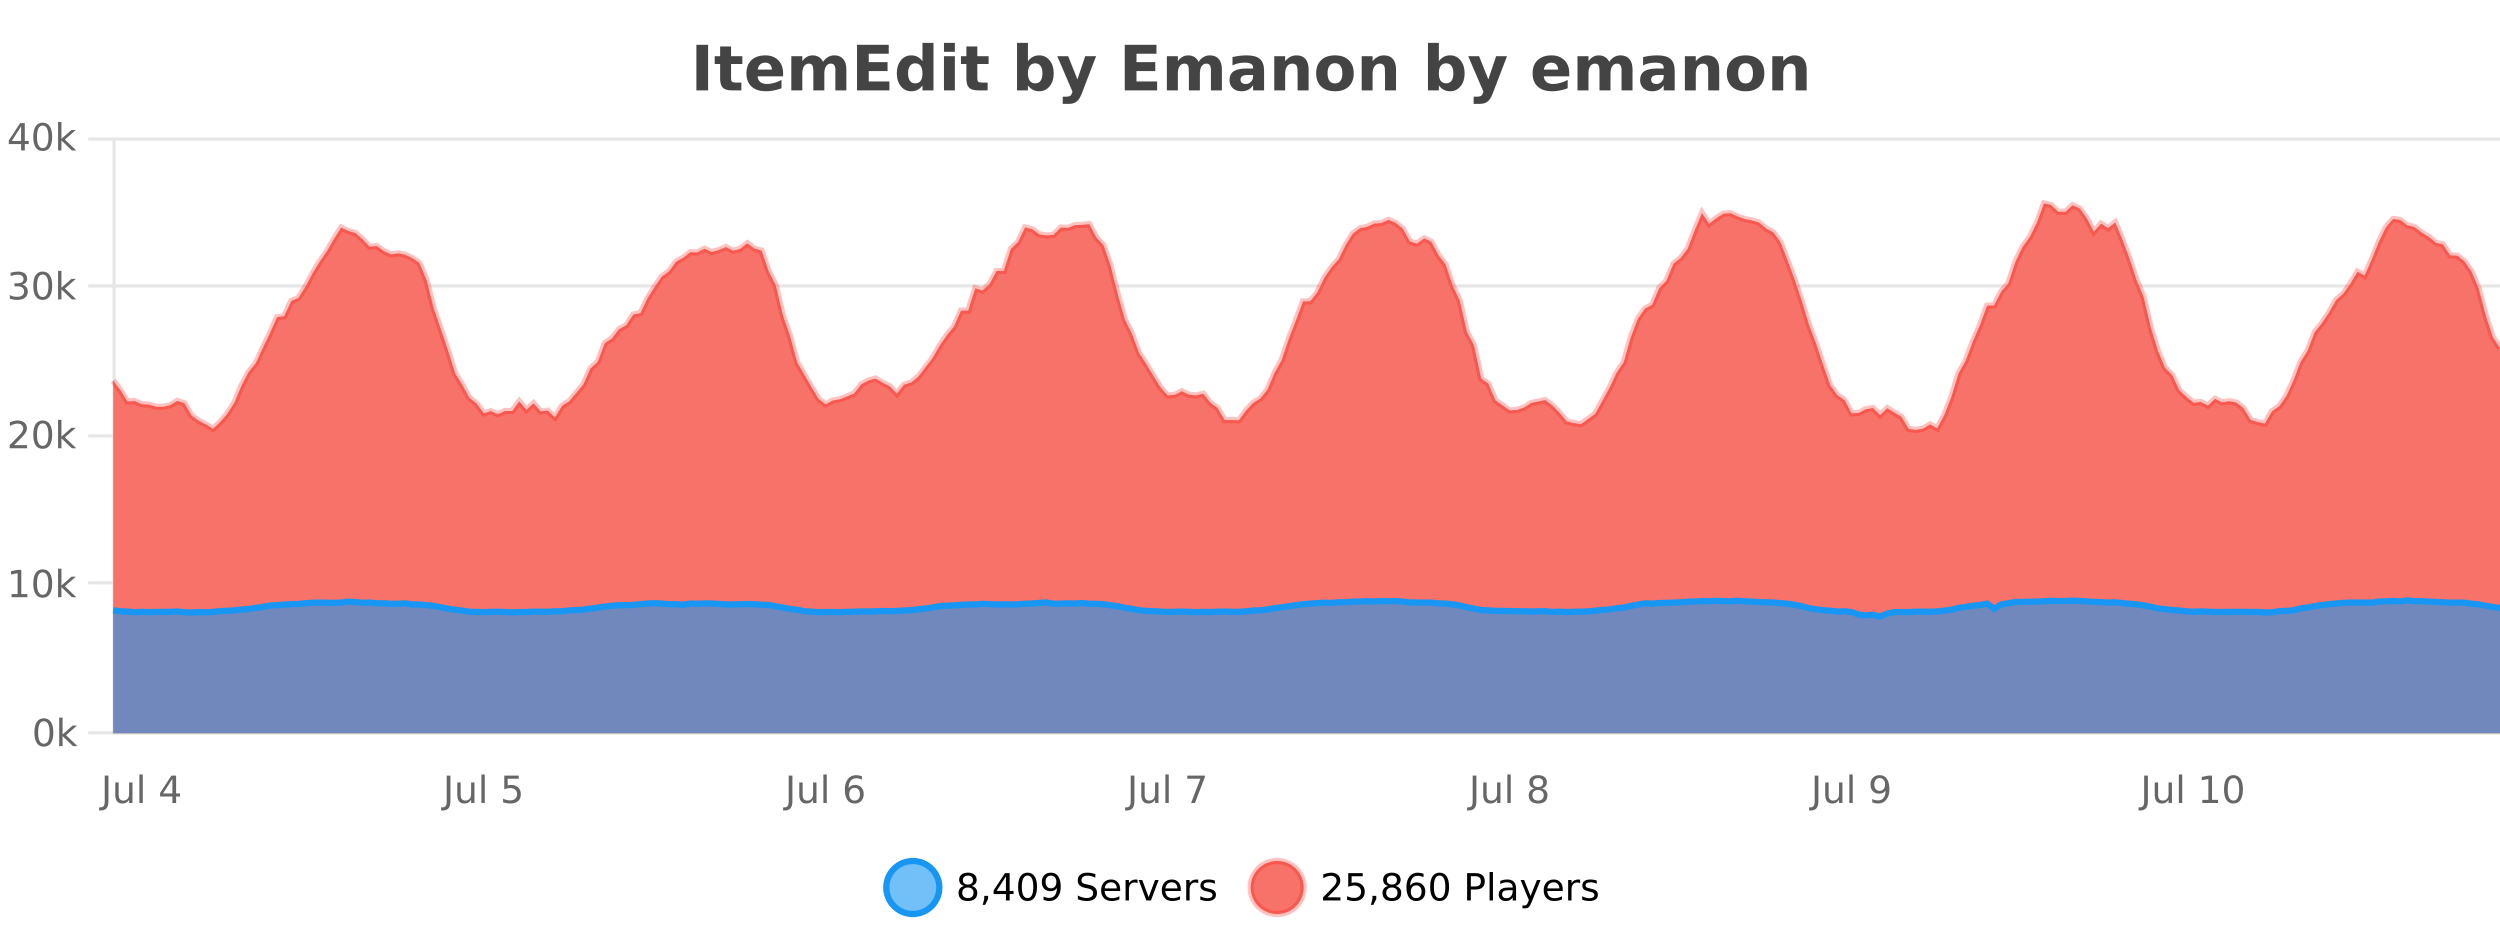 <?xml version="1.0" encoding="UTF-8"?>
<svg xmlns="http://www.w3.org/2000/svg" xmlns:xlink="http://www.w3.org/1999/xlink" width="800pt" height="300pt" viewBox="0 0 800 300" version="1.1">
<defs>
<clipPath id="clip1">
  <path d="M 255 263 L 329 263 L 329 300 L 255 300 Z M 255 263 "/>
</clipPath>
<clipPath id="clip2">
  <path d="M 371 263 L 446 263 L 446 300 L 371 300 Z M 371 263 "/>
</clipPath>
<clipPath id="clip3">
  <path d="M 36.219 65 L 800 65 L 800 234.602 L 36.219 234.602 Z M 36.219 65 "/>
</clipPath>
<clipPath id="clip4">
  <path d="M 35.219 43 L 800 43 L 800 166 L 35.219 166 Z M 35.219 43 "/>
</clipPath>
<clipPath id="clip5">
  <path d="M 36.219 192 L 800 192 L 800 234.602 L 36.219 234.602 Z M 36.219 192 "/>
</clipPath>
<clipPath id="clip6">
  <path d="M 35.219 163 L 800 163 L 800 226 L 35.219 226 Z M 35.219 163 "/>
</clipPath>
</defs>
<g id="surface2752246">
<rect x="0" y="0" width="800" height="300" style="fill:rgb(100%,100%,100%);fill-opacity:1;stroke:none;"/>
<path style="fill:none;stroke-width:1;stroke-linecap:butt;stroke-linejoin:miter;stroke:rgb(0%,0%,0%);stroke-opacity:0.098;stroke-miterlimit:10;" d="M 37 234.5 L 800 234.5 "/>
<path style="fill:none;stroke-width:1;stroke-linecap:butt;stroke-linejoin:miter;stroke:rgb(0%,0%,0%);stroke-opacity:0.098;stroke-miterlimit:10;" d="M 28.219 234.5 L 36 234.5 "/>
<path style="fill:none;stroke-width:1;stroke-linecap:butt;stroke-linejoin:miter;stroke:rgb(0%,0%,0%);stroke-opacity:0.098;stroke-miterlimit:10;" d="M 37 186.5 L 800 186.5 "/>
<path style="fill:none;stroke-width:1;stroke-linecap:butt;stroke-linejoin:miter;stroke:rgb(0%,0%,0%);stroke-opacity:0.098;stroke-miterlimit:10;" d="M 28.219 186.5 L 36 186.5 "/>
<path style="fill:none;stroke-width:1;stroke-linecap:butt;stroke-linejoin:miter;stroke:rgb(0%,0%,0%);stroke-opacity:0.098;stroke-miterlimit:10;" d="M 37 139.5 L 800 139.5 "/>
<path style="fill:none;stroke-width:1;stroke-linecap:butt;stroke-linejoin:miter;stroke:rgb(0%,0%,0%);stroke-opacity:0.098;stroke-miterlimit:10;" d="M 28.219 139.5 L 36 139.5 "/>
<path style="fill:none;stroke-width:1;stroke-linecap:butt;stroke-linejoin:miter;stroke:rgb(0%,0%,0%);stroke-opacity:0.098;stroke-miterlimit:10;" d="M 37 91.5 L 800 91.5 "/>
<path style="fill:none;stroke-width:1;stroke-linecap:butt;stroke-linejoin:miter;stroke:rgb(0%,0%,0%);stroke-opacity:0.098;stroke-miterlimit:10;" d="M 28.219 91.5 L 36 91.5 "/>
<path style="fill:none;stroke-width:1;stroke-linecap:butt;stroke-linejoin:miter;stroke:rgb(0%,0%,0%);stroke-opacity:0.098;stroke-miterlimit:10;" d="M 37 44.5 L 800 44.5 "/>
<path style="fill:none;stroke-width:1;stroke-linecap:butt;stroke-linejoin:miter;stroke:rgb(0%,0%,0%);stroke-opacity:0.098;stroke-miterlimit:10;" d="M 28.219 44.5 L 36 44.5 "/>
<path style=" stroke:none;fill-rule:nonzero;fill:rgb(9.02%,58.824%,95.294%);fill-opacity:0.6;" d="M 300.586 284 C 300.586 288.688 296.789 292.484 292.102 292.484 C 287.414 292.484 283.617 288.688 283.617 284 C 283.617 279.312 287.414 275.516 292.102 275.516 C 296.789 275.516 300.586 279.312 300.586 284 Z M 300.586 284 "/>
<g clip-path="url(#clip1)" clip-rule="nonzero">
<path style="fill:none;stroke-width:2;stroke-linecap:butt;stroke-linejoin:miter;stroke:rgb(9.02%,58.824%,95.294%);stroke-opacity:1;stroke-miterlimit:10;" d="M 300.586 284 C 300.586 288.688 296.789 292.484 292.102 292.484 C 287.414 292.484 283.617 288.688 283.617 284 C 283.617 279.312 287.414 275.516 292.102 275.516 C 296.789 275.516 300.586 279.312 300.586 284 Z M 300.586 284 "/>
</g>
<path style=" stroke:none;fill-rule:nonzero;fill:rgb(0%,0%,0%);fill-opacity:1;" d="M 309.727 284 C 309.164 284 308.719 284.152 308.398 284.453 C 308.074 284.758 307.914 285.168 307.914 285.688 C 307.914 286.219 308.074 286.637 308.398 286.938 C 308.719 287.242 309.164 287.391 309.727 287.391 C 310.289 287.391 310.73 287.242 311.055 286.938 C 311.375 286.637 311.539 286.219 311.539 285.688 C 311.539 285.168 311.375 284.758 311.055 284.453 C 310.742 284.152 310.297 284 309.727 284 Z M 308.539 283.5 C 308.039 283.375 307.641 283.141 307.352 282.797 C 307.07 282.445 306.93 282.016 306.93 281.516 C 306.93 280.82 307.18 280.266 307.68 279.859 C 308.18 279.453 308.859 279.25 309.727 279.25 C 310.602 279.25 311.281 279.453 311.773 279.859 C 312.273 280.266 312.523 280.82 312.523 281.516 C 312.523 282.016 312.383 282.445 312.102 282.797 C 311.82 283.141 311.422 283.375 310.914 283.5 C 311.484 283.637 311.93 283.898 312.242 284.281 C 312.562 284.668 312.727 285.137 312.727 285.688 C 312.727 286.543 312.465 287.199 311.945 287.656 C 311.434 288.105 310.695 288.328 309.727 288.328 C 308.766 288.328 308.027 288.105 307.508 287.656 C 306.984 287.199 306.727 286.543 306.727 285.688 C 306.727 285.137 306.887 284.668 307.211 284.281 C 307.531 283.898 307.977 283.637 308.539 283.5 Z M 308.117 281.625 C 308.117 282.086 308.258 282.438 308.539 282.688 C 308.82 282.938 309.215 283.062 309.727 283.062 C 310.234 283.062 310.633 282.938 310.914 282.688 C 311.203 282.438 311.352 282.086 311.352 281.625 C 311.352 281.18 311.203 280.828 310.914 280.578 C 310.633 280.32 310.234 280.188 309.727 280.188 C 309.215 280.188 308.82 280.32 308.539 280.578 C 308.258 280.828 308.117 281.18 308.117 281.625 Z M 314.957 286.672 L 316.191 286.672 L 316.191 287.672 L 315.238 289.547 L 314.473 289.547 L 314.957 287.672 Z M 321.898 280.438 L 318.914 285.109 L 321.898 285.109 Z M 321.586 279.406 L 323.086 279.406 L 323.086 285.109 L 324.336 285.109 L 324.336 286.094 L 323.086 286.094 L 323.086 288.156 L 321.898 288.156 L 321.898 286.094 L 317.961 286.094 L 317.961 284.953 Z M 328.812 280.188 C 328.207 280.188 327.75 280.492 327.438 281.094 C 327.133 281.688 326.984 282.59 326.984 283.797 C 326.984 284.996 327.133 285.898 327.438 286.5 C 327.75 287.094 328.207 287.391 328.812 287.391 C 329.426 287.391 329.883 287.094 330.188 286.5 C 330.5 285.898 330.656 284.996 330.656 283.797 C 330.656 282.59 330.5 281.688 330.188 281.094 C 329.883 280.492 329.426 280.188 328.812 280.188 Z M 328.812 279.25 C 329.789 279.25 330.539 279.641 331.062 280.422 C 331.582 281.195 331.844 282.32 331.844 283.797 C 331.844 285.266 331.582 286.391 331.062 287.172 C 330.539 287.945 329.789 288.328 328.812 288.328 C 327.832 288.328 327.082 287.945 326.562 287.172 C 326.051 286.391 325.797 285.266 325.797 283.797 C 325.797 282.32 326.051 281.195 326.562 280.422 C 327.082 279.641 327.832 279.25 328.812 279.25 Z M 333.945 287.969 L 333.945 286.891 C 334.246 287.039 334.547 287.148 334.852 287.219 C 335.152 287.293 335.453 287.328 335.758 287.328 C 336.539 287.328 337.133 287.07 337.539 286.547 C 337.953 286.016 338.188 285.215 338.242 284.141 C 338.023 284.484 337.734 284.746 337.383 284.922 C 337.039 285.102 336.652 285.188 336.227 285.188 C 335.352 285.188 334.656 284.93 334.148 284.406 C 333.637 283.875 333.383 283.148 333.383 282.219 C 333.383 281.324 333.648 280.605 334.18 280.062 C 334.711 279.523 335.418 279.25 336.305 279.25 C 337.312 279.25 338.086 279.641 338.617 280.422 C 339.156 281.195 339.43 282.32 339.43 283.797 C 339.43 285.172 339.102 286.273 338.445 287.094 C 337.789 287.918 336.906 288.328 335.805 288.328 C 335.5 288.328 335.199 288.297 334.898 288.234 C 334.594 288.18 334.277 288.094 333.945 287.969 Z M 336.305 284.266 C 336.836 284.266 337.258 284.086 337.57 283.719 C 337.883 283.355 338.039 282.855 338.039 282.219 C 338.039 281.594 337.883 281.102 337.57 280.734 C 337.258 280.371 336.836 280.188 336.305 280.188 C 335.773 280.188 335.352 280.371 335.039 280.734 C 334.734 281.102 334.586 281.594 334.586 282.219 C 334.586 282.855 334.734 283.355 335.039 283.719 C 335.352 284.086 335.773 284.266 336.305 284.266 Z M 350.508 279.688 L 350.508 280.844 C 350.059 280.637 349.633 280.48 349.227 280.375 C 348.828 280.262 348.449 280.203 348.086 280.203 C 347.438 280.203 346.938 280.328 346.586 280.578 C 346.242 280.828 346.07 281.188 346.07 281.656 C 346.07 282.043 346.184 282.336 346.414 282.531 C 346.641 282.73 347.086 282.887 347.742 283 L 348.445 283.156 C 349.328 283.324 349.98 283.621 350.398 284.047 C 350.824 284.465 351.039 285.027 351.039 285.734 C 351.039 286.59 350.75 287.234 350.18 287.672 C 349.617 288.109 348.781 288.328 347.68 288.328 C 347.273 288.328 346.836 288.281 346.367 288.188 C 345.898 288.094 345.414 287.953 344.914 287.766 L 344.914 286.547 C 345.391 286.82 345.859 287.023 346.32 287.156 C 346.789 287.293 347.242 287.359 347.68 287.359 C 348.355 287.359 348.875 287.23 349.242 286.969 C 349.617 286.699 349.805 286.32 349.805 285.828 C 349.805 285.402 349.668 285.07 349.398 284.828 C 349.137 284.578 348.703 284.398 348.102 284.281 L 347.383 284.141 C 346.496 283.965 345.855 283.688 345.461 283.312 C 345.074 282.938 344.883 282.418 344.883 281.75 C 344.883 280.969 345.152 280.359 345.695 279.922 C 346.234 279.477 346.984 279.25 347.945 279.25 C 348.359 279.25 348.777 279.289 349.195 279.359 C 349.621 279.434 350.059 279.543 350.508 279.688 Z M 358.453 284.609 L 358.453 285.125 L 353.484 285.125 C 353.535 285.875 353.758 286.445 354.156 286.828 C 354.562 287.215 355.117 287.406 355.828 287.406 C 356.242 287.406 356.645 287.359 357.031 287.266 C 357.426 287.164 357.816 287.008 358.203 286.797 L 358.203 287.828 C 357.805 287.984 357.406 288.105 357 288.188 C 356.594 288.281 356.18 288.328 355.766 288.328 C 354.723 288.328 353.895 288.027 353.281 287.422 C 352.664 286.809 352.359 285.98 352.359 284.938 C 352.359 283.867 352.648 283.016 353.234 282.391 C 353.816 281.758 354.598 281.438 355.578 281.438 C 356.461 281.438 357.16 281.727 357.672 282.297 C 358.191 282.859 358.453 283.633 358.453 284.609 Z M 357.375 284.281 C 357.363 283.699 357.195 283.23 356.875 282.875 C 356.551 282.523 356.125 282.344 355.594 282.344 C 354.988 282.344 354.504 282.516 354.141 282.859 C 353.785 283.203 353.582 283.684 353.531 284.297 Z M 364.023 282.594 C 363.898 282.531 363.762 282.484 363.617 282.453 C 363.48 282.414 363.324 282.391 363.148 282.391 C 362.543 282.391 362.074 282.59 361.742 282.984 C 361.418 283.383 361.258 283.953 361.258 284.703 L 361.258 288.156 L 360.18 288.156 L 360.18 281.594 L 361.258 281.594 L 361.258 282.609 C 361.484 282.215 361.781 281.922 362.148 281.734 C 362.512 281.539 362.953 281.438 363.477 281.438 C 363.547 281.438 363.625 281.445 363.711 281.453 C 363.805 281.465 363.902 281.48 364.008 281.5 Z M 364.375 281.594 L 365.516 281.594 L 367.562 287.094 L 369.625 281.594 L 370.766 281.594 L 368.297 288.156 L 366.828 288.156 Z M 377.867 284.609 L 377.867 285.125 L 372.898 285.125 C 372.949 285.875 373.172 286.445 373.57 286.828 C 373.977 287.215 374.531 287.406 375.242 287.406 C 375.656 287.406 376.059 287.359 376.445 287.266 C 376.84 287.164 377.23 287.008 377.617 286.797 L 377.617 287.828 C 377.219 287.984 376.82 288.105 376.414 288.188 C 376.008 288.281 375.594 288.328 375.18 288.328 C 374.137 288.328 373.309 288.027 372.695 287.422 C 372.078 286.809 371.773 285.98 371.773 284.938 C 371.773 283.867 372.062 283.016 372.648 282.391 C 373.23 281.758 374.012 281.438 374.992 281.438 C 375.875 281.438 376.574 281.727 377.086 282.297 C 377.605 282.859 377.867 283.633 377.867 284.609 Z M 376.789 284.281 C 376.777 283.699 376.609 283.23 376.289 282.875 C 375.965 282.523 375.539 282.344 375.008 282.344 C 374.402 282.344 373.918 282.516 373.555 282.859 C 373.199 283.203 372.996 283.684 372.945 284.297 Z M 383.438 282.594 C 383.312 282.531 383.176 282.484 383.031 282.453 C 382.895 282.414 382.738 282.391 382.562 282.391 C 381.957 282.391 381.488 282.59 381.156 282.984 C 380.832 283.383 380.672 283.953 380.672 284.703 L 380.672 288.156 L 379.594 288.156 L 379.594 281.594 L 380.672 281.594 L 380.672 282.609 C 380.898 282.215 381.195 281.922 381.562 281.734 C 381.926 281.539 382.367 281.438 382.891 281.438 C 382.961 281.438 383.039 281.445 383.125 281.453 C 383.219 281.465 383.316 281.48 383.422 281.5 Z M 388.75 281.781 L 388.75 282.812 C 388.445 282.656 388.129 282.543 387.797 282.469 C 387.473 282.387 387.133 282.344 386.781 282.344 C 386.25 282.344 385.848 282.43 385.578 282.594 C 385.305 282.75 385.172 282.996 385.172 283.328 C 385.172 283.578 385.266 283.777 385.453 283.922 C 385.648 284.059 386.039 284.188 386.625 284.312 L 386.984 284.406 C 387.754 284.562 388.301 284.793 388.625 285.094 C 388.945 285.398 389.109 285.812 389.109 286.344 C 389.109 286.961 388.863 287.445 388.375 287.797 C 387.895 288.152 387.234 288.328 386.391 288.328 C 386.035 288.328 385.664 288.289 385.281 288.219 C 384.906 288.156 384.508 288.059 384.094 287.922 L 384.094 286.797 C 384.488 287.008 384.879 287.164 385.266 287.266 C 385.648 287.371 386.035 287.422 386.422 287.422 C 386.922 287.422 387.305 287.34 387.578 287.172 C 387.859 286.996 388 286.746 388 286.422 C 388 286.133 387.898 285.906 387.703 285.75 C 387.504 285.594 387.07 285.445 386.406 285.297 L 386.031 285.219 C 385.363 285.074 384.879 284.855 384.578 284.562 C 384.285 284.273 384.141 283.875 384.141 283.375 C 384.141 282.75 384.359 282.273 384.797 281.938 C 385.234 281.605 385.852 281.438 386.656 281.438 C 387.051 281.438 387.426 281.469 387.781 281.531 C 388.133 281.586 388.457 281.668 388.75 281.781 Z M 302.102 277.016 "/>
<path style=" stroke:none;fill-rule:nonzero;fill:rgb(96.863%,44.706%,40.784%);fill-opacity:1;" d="M 417.172 284 C 417.172 288.688 413.375 292.484 408.688 292.484 C 404 292.484 400.203 288.688 400.203 284 C 400.203 279.312 404 275.516 408.688 275.516 C 413.375 275.516 417.172 279.312 417.172 284 Z M 417.172 284 "/>
<g clip-path="url(#clip2)" clip-rule="nonzero">
<path style="fill:none;stroke-width:2;stroke-linecap:butt;stroke-linejoin:miter;stroke:rgb(100%,4.706%,0%);stroke-opacity:0.247;stroke-miterlimit:10;" d="M 417.172 284 C 417.172 288.688 413.375 292.484 408.688 292.484 C 404 292.484 400.203 288.688 400.203 284 C 400.203 279.312 404 275.516 408.688 275.516 C 413.375 275.516 417.172 279.312 417.172 284 Z M 417.172 284 "/>
</g>
<path style=" stroke:none;fill-rule:nonzero;fill:rgb(0%,0%,0%);fill-opacity:1;" d="M 424.797 287.156 L 428.938 287.156 L 428.938 288.156 L 423.375 288.156 L 423.375 287.156 C 423.82 286.699 424.43 286.078 425.203 285.297 C 425.984 284.508 426.473 283.996 426.672 283.766 C 427.055 283.352 427.32 282.996 427.469 282.703 C 427.625 282.402 427.703 282.109 427.703 281.828 C 427.703 281.359 427.535 280.98 427.203 280.688 C 426.879 280.398 426.457 280.25 425.938 280.25 C 425.562 280.25 425.164 280.312 424.75 280.438 C 424.344 280.562 423.906 280.762 423.438 281.031 L 423.438 279.828 C 423.914 279.641 424.359 279.5 424.766 279.406 C 425.18 279.305 425.562 279.25 425.906 279.25 C 426.812 279.25 427.535 279.48 428.078 279.938 C 428.617 280.387 428.891 280.992 428.891 281.75 C 428.891 282.105 428.82 282.445 428.688 282.766 C 428.551 283.09 428.305 283.469 427.953 283.906 C 427.848 284.023 427.535 284.352 427.016 284.891 C 426.492 285.434 425.754 286.188 424.797 287.156 Z M 431.434 279.406 L 436.074 279.406 L 436.074 280.406 L 432.512 280.406 L 432.512 282.547 C 432.688 282.484 432.859 282.445 433.027 282.422 C 433.203 282.391 433.375 282.375 433.543 282.375 C 434.52 282.375 435.297 282.648 435.871 283.188 C 436.441 283.719 436.73 284.438 436.73 285.344 C 436.73 286.293 436.434 287.027 435.84 287.547 C 435.254 288.07 434.434 288.328 433.371 288.328 C 432.996 288.328 432.613 288.297 432.23 288.234 C 431.855 288.172 431.465 288.078 431.059 287.953 L 431.059 286.766 C 431.41 286.953 431.777 287.094 432.152 287.188 C 432.527 287.281 432.922 287.328 433.34 287.328 C 434.016 287.328 434.551 287.152 434.949 286.797 C 435.344 286.445 435.543 285.961 435.543 285.344 C 435.543 284.742 435.344 284.262 434.949 283.906 C 434.551 283.555 434.016 283.375 433.34 283.375 C 433.027 283.375 432.707 283.414 432.387 283.484 C 432.074 283.547 431.754 283.652 431.434 283.797 Z M 439.18 286.672 L 440.414 286.672 L 440.414 287.672 L 439.461 289.547 L 438.695 289.547 L 439.18 287.672 Z M 445.398 284 C 444.836 284 444.391 284.152 444.07 284.453 C 443.746 284.758 443.586 285.168 443.586 285.688 C 443.586 286.219 443.746 286.637 444.07 286.938 C 444.391 287.242 444.836 287.391 445.398 287.391 C 445.961 287.391 446.402 287.242 446.727 286.938 C 447.047 286.637 447.211 286.219 447.211 285.688 C 447.211 285.168 447.047 284.758 446.727 284.453 C 446.414 284.152 445.969 284 445.398 284 Z M 444.211 283.5 C 443.711 283.375 443.312 283.141 443.023 282.797 C 442.742 282.445 442.602 282.016 442.602 281.516 C 442.602 280.82 442.852 280.266 443.352 279.859 C 443.852 279.453 444.531 279.25 445.398 279.25 C 446.273 279.25 446.953 279.453 447.445 279.859 C 447.945 280.266 448.195 280.82 448.195 281.516 C 448.195 282.016 448.055 282.445 447.773 282.797 C 447.492 283.141 447.094 283.375 446.586 283.5 C 447.156 283.637 447.602 283.898 447.914 284.281 C 448.234 284.668 448.398 285.137 448.398 285.688 C 448.398 286.543 448.137 287.199 447.617 287.656 C 447.105 288.105 446.367 288.328 445.398 288.328 C 444.438 288.328 443.699 288.105 443.18 287.656 C 442.656 287.199 442.398 286.543 442.398 285.688 C 442.398 285.137 442.559 284.668 442.883 284.281 C 443.203 283.898 443.648 283.637 444.211 283.5 Z M 443.789 281.625 C 443.789 282.086 443.93 282.438 444.211 282.688 C 444.492 282.938 444.887 283.062 445.398 283.062 C 445.906 283.062 446.305 282.938 446.586 282.688 C 446.875 282.438 447.023 282.086 447.023 281.625 C 447.023 281.18 446.875 280.828 446.586 280.578 C 446.305 280.32 445.906 280.188 445.398 280.188 C 444.887 280.188 444.492 280.32 444.211 280.578 C 443.93 280.828 443.789 281.18 443.789 281.625 Z M 453.188 283.312 C 452.656 283.312 452.234 283.496 451.922 283.859 C 451.609 284.227 451.453 284.719 451.453 285.344 C 451.453 285.98 451.609 286.48 451.922 286.844 C 452.234 287.211 452.656 287.391 453.188 287.391 C 453.719 287.391 454.133 287.211 454.438 286.844 C 454.75 286.48 454.906 285.98 454.906 285.344 C 454.906 284.719 454.75 284.227 454.438 283.859 C 454.133 283.496 453.719 283.312 453.188 283.312 Z M 455.531 279.594 L 455.531 280.672 C 455.227 280.539 454.926 280.434 454.625 280.359 C 454.32 280.289 454.023 280.25 453.734 280.25 C 452.953 280.25 452.352 280.516 451.938 281.047 C 451.531 281.57 451.297 282.359 451.234 283.422 C 451.461 283.09 451.75 282.836 452.094 282.656 C 452.445 282.469 452.832 282.375 453.25 282.375 C 454.125 282.375 454.816 282.641 455.328 283.172 C 455.836 283.703 456.094 284.43 456.094 285.344 C 456.094 286.25 455.828 286.977 455.297 287.516 C 454.766 288.059 454.062 288.328 453.188 288.328 C 452.164 288.328 451.391 287.945 450.859 287.172 C 450.328 286.391 450.062 285.266 450.062 283.797 C 450.062 282.414 450.391 281.309 451.047 280.484 C 451.703 279.664 452.582 279.25 453.688 279.25 C 453.977 279.25 454.273 279.281 454.578 279.344 C 454.879 279.398 455.195 279.48 455.531 279.594 Z M 460.668 280.188 C 460.062 280.188 459.605 280.492 459.293 281.094 C 458.988 281.688 458.84 282.59 458.84 283.797 C 458.84 284.996 458.988 285.898 459.293 286.5 C 459.605 287.094 460.062 287.391 460.668 287.391 C 461.281 287.391 461.738 287.094 462.043 286.5 C 462.355 285.898 462.512 284.996 462.512 283.797 C 462.512 282.59 462.355 281.688 462.043 281.094 C 461.738 280.492 461.281 280.188 460.668 280.188 Z M 460.668 279.25 C 461.645 279.25 462.395 279.641 462.918 280.422 C 463.438 281.195 463.699 282.32 463.699 283.797 C 463.699 285.266 463.438 286.391 462.918 287.172 C 462.395 287.945 461.645 288.328 460.668 288.328 C 459.688 288.328 458.938 287.945 458.418 287.172 C 457.906 286.391 457.652 285.266 457.652 283.797 C 457.652 282.32 457.906 281.195 458.418 280.422 C 458.938 279.641 459.688 279.25 460.668 279.25 Z M 470.664 280.375 L 470.664 283.672 L 472.148 283.672 C 472.699 283.672 473.125 283.531 473.43 283.25 C 473.73 282.961 473.883 282.547 473.883 282.016 C 473.883 281.496 473.73 281.094 473.43 280.812 C 473.125 280.523 472.699 280.375 472.148 280.375 Z M 469.477 279.406 L 472.148 279.406 C 473.137 279.406 473.883 279.633 474.383 280.078 C 474.883 280.516 475.133 281.164 475.133 282.016 C 475.133 282.883 474.883 283.539 474.383 283.984 C 473.883 284.422 473.137 284.641 472.148 284.641 L 470.664 284.641 L 470.664 288.156 L 469.477 288.156 Z M 476.664 279.031 L 477.742 279.031 L 477.742 288.156 L 476.664 288.156 Z M 482.984 284.859 C 482.117 284.859 481.516 284.961 481.172 285.156 C 480.836 285.355 480.672 285.695 480.672 286.172 C 480.672 286.559 480.797 286.867 481.047 287.094 C 481.305 287.312 481.648 287.422 482.078 287.422 C 482.68 287.422 483.16 287.215 483.516 286.797 C 483.879 286.371 484.062 285.805 484.062 285.094 L 484.062 284.859 Z M 485.141 284.406 L 485.141 288.156 L 484.062 288.156 L 484.062 287.156 C 483.812 287.555 483.504 287.852 483.141 288.047 C 482.773 288.234 482.328 288.328 481.797 288.328 C 481.117 288.328 480.582 288.141 480.188 287.766 C 479.789 287.383 479.594 286.875 479.594 286.25 C 479.594 285.512 479.836 284.953 480.328 284.578 C 480.828 284.203 481.566 284.016 482.547 284.016 L 484.062 284.016 L 484.062 283.906 C 484.062 283.406 483.895 283.023 483.562 282.75 C 483.238 282.48 482.785 282.344 482.203 282.344 C 481.828 282.344 481.457 282.391 481.094 282.484 C 480.738 282.578 480.398 282.715 480.078 282.891 L 480.078 281.891 C 480.473 281.734 480.852 281.621 481.219 281.547 C 481.594 281.477 481.957 281.438 482.312 281.438 C 483.258 281.438 483.969 281.684 484.438 282.172 C 484.906 282.664 485.141 283.406 485.141 284.406 Z M 490.086 288.766 C 489.781 289.547 489.484 290.055 489.195 290.297 C 488.902 290.535 488.516 290.656 488.039 290.656 L 487.18 290.656 L 487.18 289.75 L 487.805 289.75 C 488.105 289.75 488.336 289.676 488.492 289.531 C 488.656 289.395 488.84 289.066 489.039 288.547 L 489.242 288.047 L 486.586 281.594 L 487.727 281.594 L 489.773 286.719 L 491.836 281.594 L 492.977 281.594 Z M 500.078 284.609 L 500.078 285.125 L 495.109 285.125 C 495.16 285.875 495.383 286.445 495.781 286.828 C 496.188 287.215 496.742 287.406 497.453 287.406 C 497.867 287.406 498.27 287.359 498.656 287.266 C 499.051 287.164 499.441 287.008 499.828 286.797 L 499.828 287.828 C 499.43 287.984 499.031 288.105 498.625 288.188 C 498.219 288.281 497.805 288.328 497.391 288.328 C 496.348 288.328 495.52 288.027 494.906 287.422 C 494.289 286.809 493.984 285.98 493.984 284.938 C 493.984 283.867 494.273 283.016 494.859 282.391 C 495.441 281.758 496.223 281.438 497.203 281.438 C 498.086 281.438 498.785 281.727 499.297 282.297 C 499.816 282.859 500.078 283.633 500.078 284.609 Z M 499 284.281 C 498.988 283.699 498.82 283.23 498.5 282.875 C 498.176 282.523 497.75 282.344 497.219 282.344 C 496.613 282.344 496.129 282.516 495.766 282.859 C 495.41 283.203 495.207 283.684 495.156 284.297 Z M 505.648 282.594 C 505.523 282.531 505.387 282.484 505.242 282.453 C 505.105 282.414 504.949 282.391 504.773 282.391 C 504.168 282.391 503.699 282.59 503.367 282.984 C 503.043 283.383 502.883 283.953 502.883 284.703 L 502.883 288.156 L 501.805 288.156 L 501.805 281.594 L 502.883 281.594 L 502.883 282.609 C 503.109 282.215 503.406 281.922 503.773 281.734 C 504.137 281.539 504.578 281.438 505.102 281.438 C 505.172 281.438 505.25 281.445 505.336 281.453 C 505.43 281.465 505.527 281.48 505.633 281.5 Z M 510.961 281.781 L 510.961 282.812 C 510.656 282.656 510.34 282.543 510.008 282.469 C 509.684 282.387 509.344 282.344 508.992 282.344 C 508.461 282.344 508.059 282.43 507.789 282.594 C 507.516 282.75 507.383 282.996 507.383 283.328 C 507.383 283.578 507.477 283.777 507.664 283.922 C 507.859 284.059 508.25 284.188 508.836 284.312 L 509.195 284.406 C 509.965 284.562 510.512 284.793 510.836 285.094 C 511.156 285.398 511.32 285.812 511.32 286.344 C 511.32 286.961 511.074 287.445 510.586 287.797 C 510.105 288.152 509.445 288.328 508.602 288.328 C 508.246 288.328 507.875 288.289 507.492 288.219 C 507.117 288.156 506.719 288.059 506.305 287.922 L 506.305 286.797 C 506.699 287.008 507.09 287.164 507.477 287.266 C 507.859 287.371 508.246 287.422 508.633 287.422 C 509.133 287.422 509.516 287.34 509.789 287.172 C 510.07 286.996 510.211 286.746 510.211 286.422 C 510.211 286.133 510.109 285.906 509.914 285.75 C 509.715 285.594 509.281 285.445 508.617 285.297 L 508.242 285.219 C 507.574 285.074 507.09 284.855 506.789 284.562 C 506.496 284.273 506.352 283.875 506.352 283.375 C 506.352 282.75 506.57 282.273 507.008 281.938 C 507.445 281.605 508.062 281.438 508.867 281.438 C 509.262 281.438 509.637 281.469 509.992 281.531 C 510.344 281.586 510.668 281.668 510.961 281.781 Z M 418.688 277.016 "/>
<path style=" stroke:none;fill-rule:nonzero;fill:rgb(26.667%,26.667%,26.667%);fill-opacity:1;" d="M 222.844 14.344 L 226.594 14.344 L 226.594 28.922 L 222.844 28.922 Z M 233.941 14.875 L 233.941 17.984 L 237.551 17.984 L 237.551 20.484 L 233.941 20.484 L 233.941 25.125 C 233.941 25.637 234.039 25.98 234.238 26.156 C 234.445 26.336 234.848 26.422 235.441 26.422 L 237.238 26.422 L 237.238 28.922 L 234.238 28.922 C 232.863 28.922 231.883 28.637 231.301 28.062 C 230.727 27.48 230.441 26.5 230.441 25.125 L 230.441 20.484 L 228.707 20.484 L 228.707 17.984 L 230.441 17.984 L 230.441 14.875 Z M 250.594 23.422 L 250.594 24.422 L 242.422 24.422 C 242.504 25.246 242.801 25.859 243.312 26.266 C 243.82 26.672 244.531 26.875 245.438 26.875 C 246.176 26.875 246.93 26.766 247.703 26.547 C 248.473 26.328 249.266 26 250.078 25.562 L 250.078 28.25 C 249.254 28.562 248.426 28.797 247.594 28.953 C 246.77 29.117 245.945 29.203 245.125 29.203 C 243.145 29.203 241.602 28.703 240.5 27.703 C 239.406 26.695 238.859 25.281 238.859 23.469 C 238.859 21.68 239.395 20.273 240.469 19.25 C 241.551 18.23 243.035 17.719 244.922 17.719 C 246.641 17.719 248.016 18.242 249.047 19.281 C 250.078 20.312 250.594 21.695 250.594 23.422 Z M 247 22.266 C 247 21.602 246.805 21.062 246.422 20.656 C 246.035 20.25 245.531 20.047 244.906 20.047 C 244.227 20.047 243.676 20.242 243.25 20.625 C 242.832 21 242.57 21.547 242.469 22.266 Z M 263.379 19.797 C 263.824 19.121 264.352 18.605 264.957 18.25 C 265.57 17.898 266.242 17.719 266.973 17.719 C 268.223 17.719 269.176 18.109 269.832 18.891 C 270.496 19.664 270.832 20.789 270.832 22.266 L 270.832 28.922 L 267.316 28.922 L 267.316 23.219 C 267.316 23.137 267.316 23.047 267.316 22.953 C 267.324 22.859 267.332 22.73 267.332 22.562 C 267.332 21.793 267.215 21.234 266.988 20.891 C 266.758 20.539 266.387 20.359 265.879 20.359 C 265.223 20.359 264.711 20.637 264.348 21.188 C 263.98 21.73 263.793 22.516 263.785 23.547 L 263.785 28.922 L 260.27 28.922 L 260.27 23.219 C 260.27 22.012 260.164 21.234 259.957 20.891 C 259.746 20.539 259.379 20.359 258.848 20.359 C 258.168 20.359 257.648 20.637 257.285 21.188 C 256.918 21.73 256.738 22.516 256.738 23.547 L 256.738 28.922 L 253.223 28.922 L 253.223 17.984 L 256.738 17.984 L 256.738 19.578 C 257.176 18.965 257.668 18.5 258.223 18.188 C 258.773 17.875 259.387 17.719 260.066 17.719 C 260.816 17.719 261.48 17.902 262.066 18.266 C 262.648 18.633 263.086 19.141 263.379 19.797 Z M 274.25 14.344 L 284.391 14.344 L 284.391 17.188 L 278 17.188 L 278 19.891 L 284.016 19.891 L 284.016 22.734 L 278 22.734 L 278 26.078 L 284.609 26.078 L 284.609 28.922 L 274.25 28.922 Z M 295.195 19.578 L 295.195 13.719 L 298.711 13.719 L 298.711 28.922 L 295.195 28.922 L 295.195 27.344 C 294.715 27.992 294.184 28.465 293.602 28.766 C 293.016 29.055 292.344 29.203 291.586 29.203 C 290.242 29.203 289.137 28.668 288.273 27.594 C 287.406 26.523 286.977 25.148 286.977 23.469 C 286.977 21.781 287.406 20.402 288.273 19.328 C 289.137 18.258 290.242 17.719 291.586 17.719 C 292.344 17.719 293.016 17.871 293.602 18.172 C 294.184 18.477 294.715 18.945 295.195 19.578 Z M 292.883 26.672 C 293.633 26.672 294.203 26.402 294.602 25.859 C 294.996 25.309 295.195 24.512 295.195 23.469 C 295.195 22.43 294.996 21.637 294.602 21.094 C 294.203 20.543 293.633 20.266 292.883 20.266 C 292.141 20.266 291.574 20.543 291.18 21.094 C 290.781 21.637 290.586 22.43 290.586 23.469 C 290.586 24.512 290.781 25.309 291.18 25.859 C 291.574 26.402 292.141 26.672 292.883 26.672 Z M 302.07 17.984 L 305.555 17.984 L 305.555 28.922 L 302.07 28.922 Z M 302.07 13.719 L 305.555 13.719 L 305.555 16.578 L 302.07 16.578 Z M 312.742 14.875 L 312.742 17.984 L 316.352 17.984 L 316.352 20.484 L 312.742 20.484 L 312.742 25.125 C 312.742 25.637 312.84 25.98 313.039 26.156 C 313.246 26.336 313.648 26.422 314.242 26.422 L 316.039 26.422 L 316.039 28.922 L 313.039 28.922 C 311.664 28.922 310.684 28.637 310.102 28.062 C 309.527 27.48 309.242 26.5 309.242 25.125 L 309.242 20.484 L 307.508 20.484 L 307.508 17.984 L 309.242 17.984 L 309.242 14.875 Z M 331.266 26.672 C 332.016 26.672 332.586 26.402 332.984 25.859 C 333.379 25.309 333.578 24.512 333.578 23.469 C 333.578 22.43 333.379 21.637 332.984 21.094 C 332.586 20.543 332.016 20.266 331.266 20.266 C 330.516 20.266 329.938 20.543 329.531 21.094 C 329.133 21.637 328.938 22.43 328.938 23.469 C 328.938 24.5 329.133 25.293 329.531 25.844 C 329.938 26.398 330.516 26.672 331.266 26.672 Z M 328.938 19.578 C 329.426 18.945 329.961 18.477 330.547 18.172 C 331.129 17.871 331.801 17.719 332.562 17.719 C 333.914 17.719 335.023 18.258 335.891 19.328 C 336.754 20.402 337.188 21.781 337.188 23.469 C 337.188 25.148 336.754 26.523 335.891 27.594 C 335.023 28.668 333.914 29.203 332.562 29.203 C 331.801 29.203 331.129 29.051 330.547 28.75 C 329.961 28.449 329.426 27.98 328.938 27.344 L 328.938 28.922 L 325.453 28.922 L 325.453 13.719 L 328.938 13.719 Z M 338.328 17.984 L 341.812 17.984 L 344.766 25.406 L 347.266 17.984 L 350.75 17.984 L 346.156 29.953 C 345.695 31.172 345.156 32.02 344.531 32.5 C 343.914 32.988 343.109 33.234 342.109 33.234 L 340.078 33.234 L 340.078 30.938 L 341.172 30.938 C 341.766 30.938 342.195 30.844 342.469 30.656 C 342.738 30.469 342.945 30.129 343.094 29.641 L 343.203 29.344 Z M 359.922 14.344 L 370.062 14.344 L 370.062 17.188 L 363.672 17.188 L 363.672 19.891 L 369.688 19.891 L 369.688 22.734 L 363.672 22.734 L 363.672 26.078 L 370.281 26.078 L 370.281 28.922 L 359.922 28.922 Z M 383.555 19.797 C 384 19.121 384.527 18.605 385.133 18.25 C 385.746 17.898 386.418 17.719 387.148 17.719 C 388.398 17.719 389.352 18.109 390.008 18.891 C 390.672 19.664 391.008 20.789 391.008 22.266 L 391.008 28.922 L 387.492 28.922 L 387.492 23.219 C 387.492 23.137 387.492 23.047 387.492 22.953 C 387.5 22.859 387.508 22.73 387.508 22.562 C 387.508 21.793 387.391 21.234 387.164 20.891 C 386.934 20.539 386.562 20.359 386.055 20.359 C 385.398 20.359 384.887 20.637 384.523 21.188 C 384.156 21.73 383.969 22.516 383.961 23.547 L 383.961 28.922 L 380.445 28.922 L 380.445 23.219 C 380.445 22.012 380.34 21.234 380.133 20.891 C 379.922 20.539 379.555 20.359 379.023 20.359 C 378.344 20.359 377.824 20.637 377.461 21.188 C 377.094 21.73 376.914 22.516 376.914 23.547 L 376.914 28.922 L 373.398 28.922 L 373.398 17.984 L 376.914 17.984 L 376.914 19.578 C 377.352 18.965 377.844 18.5 378.398 18.188 C 378.949 17.875 379.562 17.719 380.242 17.719 C 380.992 17.719 381.656 17.902 382.242 18.266 C 382.824 18.633 383.262 19.141 383.555 19.797 Z M 399.16 24 C 398.43 24 397.883 24.125 397.52 24.375 C 397.152 24.617 396.973 24.98 396.973 25.469 C 396.973 25.906 397.117 26.25 397.41 26.5 C 397.711 26.75 398.121 26.875 398.645 26.875 C 399.301 26.875 399.852 26.641 400.301 26.172 C 400.758 25.703 400.988 25.117 400.988 24.406 L 400.988 24 Z M 404.504 22.688 L 404.504 28.922 L 400.988 28.922 L 400.988 27.297 C 400.52 27.965 399.988 28.449 399.395 28.75 C 398.809 29.051 398.098 29.203 397.254 29.203 C 396.129 29.203 395.211 28.875 394.504 28.219 C 393.793 27.555 393.441 26.695 393.441 25.641 C 393.441 24.359 393.879 23.422 394.754 22.828 C 395.637 22.227 397.027 21.922 398.926 21.922 L 400.988 21.922 L 400.988 21.641 C 400.988 21.09 400.77 20.688 400.332 20.438 C 399.895 20.18 399.211 20.047 398.285 20.047 C 397.535 20.047 396.836 20.125 396.191 20.281 C 395.543 20.43 394.945 20.648 394.395 20.938 L 394.395 18.281 C 395.145 18.094 395.895 17.953 396.645 17.859 C 397.402 17.766 398.164 17.719 398.926 17.719 C 400.895 17.719 402.316 18.109 403.191 18.891 C 404.066 19.664 404.504 20.93 404.504 22.688 Z M 418.75 22.266 L 418.75 28.922 L 415.234 28.922 L 415.234 23.828 C 415.234 22.883 415.211 22.23 415.172 21.875 C 415.129 21.512 415.055 21.246 414.953 21.078 C 414.816 20.852 414.629 20.672 414.391 20.547 C 414.16 20.422 413.895 20.359 413.594 20.359 C 412.863 20.359 412.289 20.641 411.875 21.203 C 411.457 21.766 411.25 22.547 411.25 23.547 L 411.25 28.922 L 407.766 28.922 L 407.766 17.984 L 411.25 17.984 L 411.25 19.578 C 411.781 18.945 412.344 18.477 412.938 18.172 C 413.531 17.871 414.18 17.719 414.891 17.719 C 416.16 17.719 417.117 18.109 417.766 18.891 C 418.422 19.664 418.75 20.789 418.75 22.266 Z M 427.207 20.219 C 426.426 20.219 425.832 20.5 425.426 21.062 C 425.02 21.617 424.816 22.418 424.816 23.469 C 424.816 24.512 425.02 25.312 425.426 25.875 C 425.832 26.43 426.426 26.703 427.207 26.703 C 427.965 26.703 428.543 26.43 428.941 25.875 C 429.348 25.312 429.551 24.512 429.551 23.469 C 429.551 22.418 429.348 21.617 428.941 21.062 C 428.543 20.5 427.965 20.219 427.207 20.219 Z M 427.207 17.719 C 429.082 17.719 430.543 18.23 431.598 19.25 C 432.66 20.262 433.191 21.668 433.191 23.469 C 433.191 25.262 432.66 26.668 431.598 27.688 C 430.543 28.699 429.082 29.203 427.207 29.203 C 425.309 29.203 423.832 28.699 422.77 27.688 C 421.707 26.668 421.176 25.262 421.176 23.469 C 421.176 21.668 421.707 20.262 422.77 19.25 C 423.832 18.23 425.309 17.719 427.207 17.719 Z M 446.727 22.266 L 446.727 28.922 L 443.211 28.922 L 443.211 23.828 C 443.211 22.883 443.188 22.23 443.148 21.875 C 443.105 21.512 443.031 21.246 442.93 21.078 C 442.793 20.852 442.605 20.672 442.367 20.547 C 442.137 20.422 441.871 20.359 441.57 20.359 C 440.84 20.359 440.266 20.641 439.852 21.203 C 439.434 21.766 439.227 22.547 439.227 23.547 L 439.227 28.922 L 435.742 28.922 L 435.742 17.984 L 439.227 17.984 L 439.227 19.578 C 439.758 18.945 440.32 18.477 440.914 18.172 C 441.508 17.871 442.156 17.719 442.867 17.719 C 444.137 17.719 445.094 18.109 445.742 18.891 C 446.398 19.664 446.727 20.789 446.727 22.266 Z M 462.758 26.672 C 463.508 26.672 464.078 26.402 464.477 25.859 C 464.871 25.309 465.07 24.512 465.07 23.469 C 465.07 22.43 464.871 21.637 464.477 21.094 C 464.078 20.543 463.508 20.266 462.758 20.266 C 462.008 20.266 461.43 20.543 461.023 21.094 C 460.625 21.637 460.43 22.43 460.43 23.469 C 460.43 24.5 460.625 25.293 461.023 25.844 C 461.43 26.398 462.008 26.672 462.758 26.672 Z M 460.43 19.578 C 460.918 18.945 461.453 18.477 462.039 18.172 C 462.621 17.871 463.293 17.719 464.055 17.719 C 465.406 17.719 466.516 18.258 467.383 19.328 C 468.246 20.402 468.68 21.781 468.68 23.469 C 468.68 25.148 468.246 26.523 467.383 27.594 C 466.516 28.668 465.406 29.203 464.055 29.203 C 463.293 29.203 462.621 29.051 462.039 28.75 C 461.453 28.449 460.918 27.98 460.43 27.344 L 460.43 28.922 L 456.945 28.922 L 456.945 13.719 L 460.43 13.719 Z M 469.824 17.984 L 473.309 17.984 L 476.262 25.406 L 478.762 17.984 L 482.246 17.984 L 477.652 29.953 C 477.191 31.172 476.652 32.02 476.027 32.5 C 475.41 32.988 474.605 33.234 473.605 33.234 L 471.574 33.234 L 471.574 30.938 L 472.668 30.938 C 473.262 30.938 473.691 30.844 473.965 30.656 C 474.234 30.469 474.441 30.129 474.59 29.641 L 474.699 29.344 Z M 502.168 23.422 L 502.168 24.422 L 493.996 24.422 C 494.078 25.246 494.375 25.859 494.887 26.266 C 495.395 26.672 496.105 26.875 497.012 26.875 C 497.75 26.875 498.504 26.766 499.277 26.547 C 500.047 26.328 500.84 26 501.652 25.562 L 501.652 28.25 C 500.828 28.562 500 28.797 499.168 28.953 C 498.344 29.117 497.52 29.203 496.699 29.203 C 494.719 29.203 493.176 28.703 492.074 27.703 C 490.98 26.695 490.434 25.281 490.434 23.469 C 490.434 21.68 490.969 20.273 492.043 19.25 C 493.125 18.23 494.609 17.719 496.496 17.719 C 498.215 17.719 499.59 18.242 500.621 19.281 C 501.652 20.312 502.168 21.695 502.168 23.422 Z M 498.574 22.266 C 498.574 21.602 498.379 21.062 497.996 20.656 C 497.609 20.25 497.105 20.047 496.48 20.047 C 495.801 20.047 495.25 20.242 494.824 20.625 C 494.406 21 494.145 21.547 494.043 22.266 Z M 514.953 19.797 C 515.398 19.121 515.926 18.605 516.531 18.25 C 517.145 17.898 517.816 17.719 518.547 17.719 C 519.797 17.719 520.75 18.109 521.406 18.891 C 522.07 19.664 522.406 20.789 522.406 22.266 L 522.406 28.922 L 518.891 28.922 L 518.891 23.219 C 518.891 23.137 518.891 23.047 518.891 22.953 C 518.898 22.859 518.906 22.73 518.906 22.562 C 518.906 21.793 518.789 21.234 518.562 20.891 C 518.332 20.539 517.961 20.359 517.453 20.359 C 516.797 20.359 516.285 20.637 515.922 21.188 C 515.555 21.73 515.367 22.516 515.359 23.547 L 515.359 28.922 L 511.844 28.922 L 511.844 23.219 C 511.844 22.012 511.738 21.234 511.531 20.891 C 511.32 20.539 510.953 20.359 510.422 20.359 C 509.742 20.359 509.223 20.637 508.859 21.188 C 508.492 21.73 508.312 22.516 508.312 23.547 L 508.312 28.922 L 504.797 28.922 L 504.797 17.984 L 508.312 17.984 L 508.312 19.578 C 508.75 18.965 509.242 18.5 509.797 18.188 C 510.348 17.875 510.961 17.719 511.641 17.719 C 512.391 17.719 513.055 17.902 513.641 18.266 C 514.223 18.633 514.66 19.141 514.953 19.797 Z M 530.555 24 C 529.824 24 529.277 24.125 528.914 24.375 C 528.547 24.617 528.367 24.98 528.367 25.469 C 528.367 25.906 528.512 26.25 528.805 26.5 C 529.105 26.75 529.516 26.875 530.039 26.875 C 530.695 26.875 531.246 26.641 531.695 26.172 C 532.152 25.703 532.383 25.117 532.383 24.406 L 532.383 24 Z M 535.898 22.688 L 535.898 28.922 L 532.383 28.922 L 532.383 27.297 C 531.914 27.965 531.383 28.449 530.789 28.75 C 530.203 29.051 529.492 29.203 528.648 29.203 C 527.523 29.203 526.605 28.875 525.898 28.219 C 525.188 27.555 524.836 26.695 524.836 25.641 C 524.836 24.359 525.273 23.422 526.148 22.828 C 527.031 22.227 528.422 21.922 530.32 21.922 L 532.383 21.922 L 532.383 21.641 C 532.383 21.09 532.164 20.688 531.727 20.438 C 531.289 20.18 530.605 20.047 529.68 20.047 C 528.93 20.047 528.23 20.125 527.586 20.281 C 526.938 20.43 526.34 20.648 525.789 20.938 L 525.789 18.281 C 526.539 18.094 527.289 17.953 528.039 17.859 C 528.797 17.766 529.559 17.719 530.32 17.719 C 532.289 17.719 533.711 18.109 534.586 18.891 C 535.461 19.664 535.898 20.93 535.898 22.688 Z M 550.148 22.266 L 550.148 28.922 L 546.633 28.922 L 546.633 23.828 C 546.633 22.883 546.609 22.23 546.57 21.875 C 546.527 21.512 546.453 21.246 546.352 21.078 C 546.215 20.852 546.027 20.672 545.789 20.547 C 545.559 20.422 545.293 20.359 544.992 20.359 C 544.262 20.359 543.688 20.641 543.273 21.203 C 542.855 21.766 542.648 22.547 542.648 23.547 L 542.648 28.922 L 539.164 28.922 L 539.164 17.984 L 542.648 17.984 L 542.648 19.578 C 543.18 18.945 543.742 18.477 544.336 18.172 C 544.93 17.871 545.578 17.719 546.289 17.719 C 547.559 17.719 548.516 18.109 549.164 18.891 C 549.82 19.664 550.148 20.789 550.148 22.266 Z M 558.602 20.219 C 557.82 20.219 557.227 20.5 556.82 21.062 C 556.414 21.617 556.211 22.418 556.211 23.469 C 556.211 24.512 556.414 25.312 556.82 25.875 C 557.227 26.43 557.82 26.703 558.602 26.703 C 559.359 26.703 559.938 26.43 560.336 25.875 C 560.742 25.312 560.945 24.512 560.945 23.469 C 560.945 22.418 560.742 21.617 560.336 21.062 C 559.938 20.5 559.359 20.219 558.602 20.219 Z M 558.602 17.719 C 560.477 17.719 561.938 18.23 562.992 19.25 C 564.055 20.262 564.586 21.668 564.586 23.469 C 564.586 25.262 564.055 26.668 562.992 27.688 C 561.938 28.699 560.477 29.203 558.602 29.203 C 556.703 29.203 555.227 28.699 554.164 27.688 C 553.102 26.668 552.57 25.262 552.57 23.469 C 552.57 21.668 553.102 20.262 554.164 19.25 C 555.227 18.23 556.703 17.719 558.602 17.719 Z M 578.125 22.266 L 578.125 28.922 L 574.609 28.922 L 574.609 23.828 C 574.609 22.883 574.586 22.23 574.547 21.875 C 574.504 21.512 574.43 21.246 574.328 21.078 C 574.191 20.852 574.004 20.672 573.766 20.547 C 573.535 20.422 573.27 20.359 572.969 20.359 C 572.238 20.359 571.664 20.641 571.25 21.203 C 570.832 21.766 570.625 22.547 570.625 23.547 L 570.625 28.922 L 567.141 28.922 L 567.141 17.984 L 570.625 17.984 L 570.625 19.578 C 571.156 18.945 571.719 18.477 572.312 18.172 C 572.906 17.871 573.555 17.719 574.266 17.719 C 575.535 17.719 576.492 18.109 577.141 18.891 C 577.797 19.664 578.125 20.789 578.125 22.266 Z M 221 10.359 "/>
<path style="fill:none;stroke-width:1;stroke-linecap:butt;stroke-linejoin:miter;stroke:rgb(0%,0%,0%);stroke-opacity:0.098;stroke-miterlimit:10;" d="M 36 234.5 L 801 234.5 "/>
<path style=" stroke:none;fill-rule:nonzero;fill:rgb(40%,40%,40%);fill-opacity:1;" d="M 33.512 248.203 L 34.699 248.203 L 34.699 256.344 C 34.699 257.395 34.496 258.16 34.09 258.641 C 33.691 259.117 33.051 259.359 32.168 259.359 L 31.715 259.359 L 31.715 258.359 L 32.09 258.359 C 32.609 258.359 32.973 258.211 33.184 257.922 C 33.402 257.629 33.512 257.102 33.512 256.344 Z M 36.895 254.359 L 36.895 250.391 L 37.973 250.391 L 37.973 254.328 C 37.973 254.945 38.09 255.406 38.332 255.719 C 38.582 256.031 38.945 256.188 39.426 256.188 C 40.008 256.188 40.465 256.008 40.801 255.641 C 41.145 255.266 41.316 254.758 41.316 254.109 L 41.316 250.391 L 42.395 250.391 L 42.395 256.953 L 41.316 256.953 L 41.316 255.938 C 41.055 256.344 40.754 256.648 40.41 256.844 C 40.066 257.031 39.664 257.125 39.207 257.125 C 38.445 257.125 37.867 256.891 37.473 256.422 C 37.086 255.953 36.895 255.266 36.895 254.359 Z M 39.613 250.234 Z M 44.609 247.828 L 45.688 247.828 L 45.688 256.953 L 44.609 256.953 Z M 55.164 249.234 L 52.18 253.906 L 55.164 253.906 Z M 54.852 248.203 L 56.352 248.203 L 56.352 253.906 L 57.602 253.906 L 57.602 254.891 L 56.352 254.891 L 56.352 256.953 L 55.164 256.953 L 55.164 254.891 L 51.227 254.891 L 51.227 253.75 Z M 32.34 245.816 "/>
<path style=" stroke:none;fill-rule:nonzero;fill:rgb(40%,40%,40%);fill-opacity:1;" d="M 142.949 248.203 L 144.137 248.203 L 144.137 256.344 C 144.137 257.395 143.934 258.16 143.527 258.641 C 143.129 259.117 142.488 259.359 141.605 259.359 L 141.152 259.359 L 141.152 258.359 L 141.527 258.359 C 142.047 258.359 142.41 258.211 142.621 257.922 C 142.84 257.629 142.949 257.102 142.949 256.344 Z M 146.332 254.359 L 146.332 250.391 L 147.41 250.391 L 147.41 254.328 C 147.41 254.945 147.527 255.406 147.77 255.719 C 148.02 256.031 148.383 256.188 148.863 256.188 C 149.445 256.188 149.902 256.008 150.238 255.641 C 150.582 255.266 150.754 254.758 150.754 254.109 L 150.754 250.391 L 151.832 250.391 L 151.832 256.953 L 150.754 256.953 L 150.754 255.938 C 150.492 256.344 150.191 256.648 149.848 256.844 C 149.504 257.031 149.102 257.125 148.645 257.125 C 147.883 257.125 147.305 256.891 146.91 256.422 C 146.523 255.953 146.332 255.266 146.332 254.359 Z M 149.051 250.234 Z M 154.047 247.828 L 155.125 247.828 L 155.125 256.953 L 154.047 256.953 Z M 161.367 248.203 L 166.008 248.203 L 166.008 249.203 L 162.445 249.203 L 162.445 251.344 C 162.621 251.281 162.793 251.242 162.961 251.219 C 163.137 251.188 163.309 251.172 163.477 251.172 C 164.453 251.172 165.23 251.445 165.805 251.984 C 166.375 252.516 166.664 253.234 166.664 254.141 C 166.664 255.09 166.367 255.824 165.773 256.344 C 165.188 256.867 164.367 257.125 163.305 257.125 C 162.93 257.125 162.547 257.094 162.164 257.031 C 161.789 256.969 161.398 256.875 160.992 256.75 L 160.992 255.562 C 161.344 255.75 161.711 255.891 162.086 255.984 C 162.461 256.078 162.855 256.125 163.273 256.125 C 163.949 256.125 164.484 255.949 164.883 255.594 C 165.277 255.242 165.477 254.758 165.477 254.141 C 165.477 253.539 165.277 253.059 164.883 252.703 C 164.484 252.352 163.949 252.172 163.273 252.172 C 162.961 252.172 162.641 252.211 162.32 252.281 C 162.008 252.344 161.688 252.449 161.367 252.594 Z M 141.777 245.816 "/>
<path style=" stroke:none;fill-rule:nonzero;fill:rgb(40%,40%,40%);fill-opacity:1;" d="M 252.387 248.203 L 253.574 248.203 L 253.574 256.344 C 253.574 257.395 253.371 258.16 252.965 258.641 C 252.566 259.117 251.926 259.359 251.043 259.359 L 250.59 259.359 L 250.59 258.359 L 250.965 258.359 C 251.484 258.359 251.848 258.211 252.059 257.922 C 252.277 257.629 252.387 257.102 252.387 256.344 Z M 255.77 254.359 L 255.77 250.391 L 256.848 250.391 L 256.848 254.328 C 256.848 254.945 256.965 255.406 257.207 255.719 C 257.457 256.031 257.82 256.188 258.301 256.188 C 258.883 256.188 259.34 256.008 259.676 255.641 C 260.02 255.266 260.191 254.758 260.191 254.109 L 260.191 250.391 L 261.27 250.391 L 261.27 256.953 L 260.191 256.953 L 260.191 255.938 C 259.93 256.344 259.629 256.648 259.285 256.844 C 258.941 257.031 258.539 257.125 258.082 257.125 C 257.32 257.125 256.742 256.891 256.348 256.422 C 255.961 255.953 255.77 255.266 255.77 254.359 Z M 258.488 250.234 Z M 263.484 247.828 L 264.562 247.828 L 264.562 256.953 L 263.484 256.953 Z M 273.477 252.109 C 272.945 252.109 272.523 252.293 272.211 252.656 C 271.898 253.023 271.742 253.516 271.742 254.141 C 271.742 254.777 271.898 255.277 272.211 255.641 C 272.523 256.008 272.945 256.188 273.477 256.188 C 274.008 256.188 274.422 256.008 274.727 255.641 C 275.039 255.277 275.195 254.777 275.195 254.141 C 275.195 253.516 275.039 253.023 274.727 252.656 C 274.422 252.293 274.008 252.109 273.477 252.109 Z M 275.82 248.391 L 275.82 249.469 C 275.516 249.336 275.215 249.23 274.914 249.156 C 274.609 249.086 274.312 249.047 274.023 249.047 C 273.242 249.047 272.641 249.312 272.227 249.844 C 271.82 250.367 271.586 251.156 271.523 252.219 C 271.75 251.887 272.039 251.633 272.383 251.453 C 272.734 251.266 273.121 251.172 273.539 251.172 C 274.414 251.172 275.105 251.438 275.617 251.969 C 276.125 252.5 276.383 253.227 276.383 254.141 C 276.383 255.047 276.117 255.773 275.586 256.312 C 275.055 256.855 274.352 257.125 273.477 257.125 C 272.453 257.125 271.68 256.742 271.148 255.969 C 270.617 255.188 270.352 254.062 270.352 252.594 C 270.352 251.211 270.68 250.105 271.336 249.281 C 271.992 248.461 272.871 248.047 273.977 248.047 C 274.266 248.047 274.562 248.078 274.867 248.141 C 275.168 248.195 275.484 248.277 275.82 248.391 Z M 251.215 245.816 "/>
<path style=" stroke:none;fill-rule:nonzero;fill:rgb(40%,40%,40%);fill-opacity:1;" d="M 361.824 248.203 L 363.012 248.203 L 363.012 256.344 C 363.012 257.395 362.809 258.16 362.402 258.641 C 362.004 259.117 361.363 259.359 360.48 259.359 L 360.027 259.359 L 360.027 258.359 L 360.402 258.359 C 360.922 258.359 361.285 258.211 361.496 257.922 C 361.715 257.629 361.824 257.102 361.824 256.344 Z M 365.207 254.359 L 365.207 250.391 L 366.285 250.391 L 366.285 254.328 C 366.285 254.945 366.402 255.406 366.645 255.719 C 366.895 256.031 367.258 256.188 367.738 256.188 C 368.32 256.188 368.777 256.008 369.113 255.641 C 369.457 255.266 369.629 254.758 369.629 254.109 L 369.629 250.391 L 370.707 250.391 L 370.707 256.953 L 369.629 256.953 L 369.629 255.938 C 369.367 256.344 369.066 256.648 368.723 256.844 C 368.379 257.031 367.977 257.125 367.52 257.125 C 366.758 257.125 366.18 256.891 365.785 256.422 C 365.398 255.953 365.207 255.266 365.207 254.359 Z M 367.926 250.234 Z M 372.922 247.828 L 374 247.828 L 374 256.953 L 372.922 256.953 Z M 379.93 248.203 L 385.555 248.203 L 385.555 248.703 L 382.383 256.953 L 381.148 256.953 L 384.133 249.203 L 379.93 249.203 Z M 360.652 245.816 "/>
<path style=" stroke:none;fill-rule:nonzero;fill:rgb(40%,40%,40%);fill-opacity:1;" d="M 471.258 248.203 L 472.445 248.203 L 472.445 256.344 C 472.445 257.395 472.242 258.16 471.836 258.641 C 471.438 259.117 470.797 259.359 469.914 259.359 L 469.461 259.359 L 469.461 258.359 L 469.836 258.359 C 470.355 258.359 470.719 258.211 470.93 257.922 C 471.148 257.629 471.258 257.102 471.258 256.344 Z M 474.641 254.359 L 474.641 250.391 L 475.719 250.391 L 475.719 254.328 C 475.719 254.945 475.836 255.406 476.078 255.719 C 476.328 256.031 476.691 256.188 477.172 256.188 C 477.754 256.188 478.211 256.008 478.547 255.641 C 478.891 255.266 479.062 254.758 479.062 254.109 L 479.062 250.391 L 480.141 250.391 L 480.141 256.953 L 479.062 256.953 L 479.062 255.938 C 478.801 256.344 478.5 256.648 478.156 256.844 C 477.812 257.031 477.41 257.125 476.953 257.125 C 476.191 257.125 475.613 256.891 475.219 256.422 C 474.832 255.953 474.641 255.266 474.641 254.359 Z M 477.359 250.234 Z M 482.355 247.828 L 483.434 247.828 L 483.434 256.953 L 482.355 256.953 Z M 492.191 252.797 C 491.629 252.797 491.184 252.949 490.863 253.25 C 490.539 253.555 490.379 253.965 490.379 254.484 C 490.379 255.016 490.539 255.434 490.863 255.734 C 491.184 256.039 491.629 256.188 492.191 256.188 C 492.754 256.188 493.195 256.039 493.52 255.734 C 493.84 255.434 494.004 255.016 494.004 254.484 C 494.004 253.965 493.84 253.555 493.52 253.25 C 493.207 252.949 492.762 252.797 492.191 252.797 Z M 491.004 252.297 C 490.504 252.172 490.105 251.938 489.816 251.594 C 489.535 251.242 489.395 250.812 489.395 250.312 C 489.395 249.617 489.645 249.062 490.145 248.656 C 490.645 248.25 491.324 248.047 492.191 248.047 C 493.066 248.047 493.746 248.25 494.238 248.656 C 494.738 249.062 494.988 249.617 494.988 250.312 C 494.988 250.812 494.848 251.242 494.566 251.594 C 494.285 251.938 493.887 252.172 493.379 252.297 C 493.949 252.434 494.395 252.695 494.707 253.078 C 495.027 253.465 495.191 253.934 495.191 254.484 C 495.191 255.34 494.93 255.996 494.41 256.453 C 493.898 256.902 493.16 257.125 492.191 257.125 C 491.23 257.125 490.492 256.902 489.973 256.453 C 489.449 255.996 489.191 255.34 489.191 254.484 C 489.191 253.934 489.352 253.465 489.676 253.078 C 489.996 252.695 490.441 252.434 491.004 252.297 Z M 490.582 250.422 C 490.582 250.883 490.723 251.234 491.004 251.484 C 491.285 251.734 491.68 251.859 492.191 251.859 C 492.699 251.859 493.098 251.734 493.379 251.484 C 493.668 251.234 493.816 250.883 493.816 250.422 C 493.816 249.977 493.668 249.625 493.379 249.375 C 493.098 249.117 492.699 248.984 492.191 248.984 C 491.68 248.984 491.285 249.117 491.004 249.375 C 490.723 249.625 490.582 249.977 490.582 250.422 Z M 470.086 245.816 "/>
<path style=" stroke:none;fill-rule:nonzero;fill:rgb(40%,40%,40%);fill-opacity:1;" d="M 580.695 248.203 L 581.883 248.203 L 581.883 256.344 C 581.883 257.395 581.68 258.16 581.273 258.641 C 580.875 259.117 580.234 259.359 579.352 259.359 L 578.898 259.359 L 578.898 258.359 L 579.273 258.359 C 579.793 258.359 580.156 258.211 580.367 257.922 C 580.586 257.629 580.695 257.102 580.695 256.344 Z M 584.078 254.359 L 584.078 250.391 L 585.156 250.391 L 585.156 254.328 C 585.156 254.945 585.273 255.406 585.516 255.719 C 585.766 256.031 586.129 256.188 586.609 256.188 C 587.191 256.188 587.648 256.008 587.984 255.641 C 588.328 255.266 588.5 254.758 588.5 254.109 L 588.5 250.391 L 589.578 250.391 L 589.578 256.953 L 588.5 256.953 L 588.5 255.938 C 588.238 256.344 587.938 256.648 587.594 256.844 C 587.25 257.031 586.848 257.125 586.391 257.125 C 585.629 257.125 585.051 256.891 584.656 256.422 C 584.27 255.953 584.078 255.266 584.078 254.359 Z M 586.797 250.234 Z M 591.793 247.828 L 592.871 247.828 L 592.871 256.953 L 591.793 256.953 Z M 599.129 256.766 L 599.129 255.688 C 599.43 255.836 599.73 255.945 600.035 256.016 C 600.336 256.09 600.637 256.125 600.941 256.125 C 601.723 256.125 602.316 255.867 602.723 255.344 C 603.137 254.812 603.371 254.012 603.426 252.938 C 603.207 253.281 602.918 253.543 602.566 253.719 C 602.223 253.898 601.836 253.984 601.41 253.984 C 600.535 253.984 599.84 253.727 599.332 253.203 C 598.82 252.672 598.566 251.945 598.566 251.016 C 598.566 250.121 598.832 249.402 599.363 248.859 C 599.895 248.32 600.602 248.047 601.488 248.047 C 602.496 248.047 603.27 248.438 603.801 249.219 C 604.34 249.992 604.613 251.117 604.613 252.594 C 604.613 253.969 604.285 255.07 603.629 255.891 C 602.973 256.715 602.09 257.125 600.988 257.125 C 600.684 257.125 600.383 257.094 600.082 257.031 C 599.777 256.977 599.461 256.891 599.129 256.766 Z M 601.488 253.062 C 602.02 253.062 602.441 252.883 602.754 252.516 C 603.066 252.152 603.223 251.652 603.223 251.016 C 603.223 250.391 603.066 249.898 602.754 249.531 C 602.441 249.168 602.02 248.984 601.488 248.984 C 600.957 248.984 600.535 249.168 600.223 249.531 C 599.918 249.898 599.77 250.391 599.77 251.016 C 599.77 251.652 599.918 252.152 600.223 252.516 C 600.535 252.883 600.957 253.062 601.488 253.062 Z M 579.523 245.816 "/>
<path style=" stroke:none;fill-rule:nonzero;fill:rgb(40%,40%,40%);fill-opacity:1;" d="M 686.133 248.203 L 687.32 248.203 L 687.32 256.344 C 687.32 257.395 687.117 258.16 686.711 258.641 C 686.312 259.117 685.672 259.359 684.789 259.359 L 684.336 259.359 L 684.336 258.359 L 684.711 258.359 C 685.23 258.359 685.594 258.211 685.805 257.922 C 686.023 257.629 686.133 257.102 686.133 256.344 Z M 689.516 254.359 L 689.516 250.391 L 690.594 250.391 L 690.594 254.328 C 690.594 254.945 690.711 255.406 690.953 255.719 C 691.203 256.031 691.566 256.188 692.047 256.188 C 692.629 256.188 693.086 256.008 693.422 255.641 C 693.766 255.266 693.938 254.758 693.938 254.109 L 693.938 250.391 L 695.016 250.391 L 695.016 256.953 L 693.938 256.953 L 693.938 255.938 C 693.676 256.344 693.375 256.648 693.031 256.844 C 692.688 257.031 692.285 257.125 691.828 257.125 C 691.066 257.125 690.488 256.891 690.094 256.422 C 689.707 255.953 689.516 255.266 689.516 254.359 Z M 692.234 250.234 Z M 697.23 247.828 L 698.309 247.828 L 698.309 256.953 L 697.23 256.953 Z M 704.738 255.953 L 706.676 255.953 L 706.676 249.281 L 704.566 249.703 L 704.566 248.625 L 706.66 248.203 L 707.848 248.203 L 707.848 255.953 L 709.785 255.953 L 709.785 256.953 L 704.738 256.953 Z M 714.703 248.984 C 714.098 248.984 713.641 249.289 713.328 249.891 C 713.023 250.484 712.875 251.387 712.875 252.594 C 712.875 253.793 713.023 254.695 713.328 255.297 C 713.641 255.891 714.098 256.188 714.703 256.188 C 715.316 256.188 715.773 255.891 716.078 255.297 C 716.391 254.695 716.547 253.793 716.547 252.594 C 716.547 251.387 716.391 250.484 716.078 249.891 C 715.773 249.289 715.316 248.984 714.703 248.984 Z M 714.703 248.047 C 715.68 248.047 716.43 248.438 716.953 249.219 C 717.473 249.992 717.734 251.117 717.734 252.594 C 717.734 254.062 717.473 255.188 716.953 255.969 C 716.43 256.742 715.68 257.125 714.703 257.125 C 713.723 257.125 712.973 256.742 712.453 255.969 C 711.941 255.188 711.688 254.062 711.688 252.594 C 711.688 251.117 711.941 249.992 712.453 249.219 C 712.973 248.438 713.723 248.047 714.703 248.047 Z M 684.961 245.816 "/>
<path style="fill:none;stroke-width:1;stroke-linecap:butt;stroke-linejoin:miter;stroke:rgb(0%,0%,0%);stroke-opacity:0.098;stroke-miterlimit:10;" d="M 36.5 44 L 36.5 235 "/>
<path style=" stroke:none;fill-rule:nonzero;fill:rgb(40%,40%,40%);fill-opacity:1;" d="M 14.031 230.789 C 13.426 230.789 12.969 231.094 12.656 231.695 C 12.352 232.289 12.203 233.191 12.203 234.398 C 12.203 235.598 12.352 236.5 12.656 237.102 C 12.969 237.695 13.426 237.992 14.031 237.992 C 14.645 237.992 15.102 237.695 15.406 237.102 C 15.719 236.5 15.875 235.598 15.875 234.398 C 15.875 233.191 15.719 232.289 15.406 231.695 C 15.102 231.094 14.645 230.789 14.031 230.789 Z M 14.031 229.852 C 15.008 229.852 15.758 230.242 16.281 231.023 C 16.801 231.797 17.062 232.922 17.062 234.398 C 17.062 235.867 16.801 236.992 16.281 237.773 C 15.758 238.547 15.008 238.93 14.031 238.93 C 13.051 238.93 12.301 238.547 11.781 237.773 C 11.27 236.992 11.016 235.867 11.016 234.398 C 11.016 232.922 11.27 231.797 11.781 231.023 C 12.301 230.242 13.051 229.852 14.031 229.852 Z M 18.945 229.633 L 20.023 229.633 L 20.023 235.023 L 23.242 232.195 L 24.617 232.195 L 21.133 235.258 L 24.773 238.758 L 23.367 238.758 L 20.023 235.555 L 20.023 238.758 L 18.945 238.758 Z M 10.219 227.617 "/>
<path style=" stroke:none;fill-rule:nonzero;fill:rgb(40%,40%,40%);fill-opacity:1;" d="M 3.703 190.102 L 5.641 190.102 L 5.641 183.43 L 3.531 183.852 L 3.531 182.773 L 5.625 182.352 L 6.812 182.352 L 6.812 190.102 L 8.75 190.102 L 8.75 191.102 L 3.703 191.102 Z M 13.664 183.133 C 13.059 183.133 12.602 183.438 12.289 184.039 C 11.984 184.633 11.836 185.535 11.836 186.742 C 11.836 187.941 11.984 188.844 12.289 189.445 C 12.602 190.039 13.059 190.336 13.664 190.336 C 14.277 190.336 14.734 190.039 15.039 189.445 C 15.352 188.844 15.508 187.941 15.508 186.742 C 15.508 185.535 15.352 184.633 15.039 184.039 C 14.734 183.438 14.277 183.133 13.664 183.133 Z M 13.664 182.195 C 14.641 182.195 15.391 182.586 15.914 183.367 C 16.434 184.141 16.695 185.266 16.695 186.742 C 16.695 188.211 16.434 189.336 15.914 190.117 C 15.391 190.891 14.641 191.273 13.664 191.273 C 12.684 191.273 11.934 190.891 11.414 190.117 C 10.902 189.336 10.648 188.211 10.648 186.742 C 10.648 185.266 10.902 184.141 11.414 183.367 C 11.934 182.586 12.684 182.195 13.664 182.195 Z M 18.582 181.977 L 19.66 181.977 L 19.66 187.367 L 22.879 184.539 L 24.254 184.539 L 20.77 187.602 L 24.41 191.102 L 23.004 191.102 L 19.66 187.898 L 19.66 191.102 L 18.582 191.102 Z M 2.219 179.965 "/>
<path style=" stroke:none;fill-rule:nonzero;fill:rgb(40%,40%,40%);fill-opacity:1;" d="M 4.516 142.453 L 8.656 142.453 L 8.656 143.453 L 3.094 143.453 L 3.094 142.453 C 3.539 141.996 4.148 141.375 4.922 140.594 C 5.703 139.805 6.191 139.293 6.391 139.062 C 6.773 138.648 7.039 138.293 7.188 138 C 7.344 137.699 7.422 137.406 7.422 137.125 C 7.422 136.656 7.254 136.277 6.922 135.984 C 6.598 135.695 6.176 135.547 5.656 135.547 C 5.281 135.547 4.883 135.609 4.469 135.734 C 4.062 135.859 3.625 136.059 3.156 136.328 L 3.156 135.125 C 3.633 134.938 4.078 134.797 4.484 134.703 C 4.898 134.602 5.281 134.547 5.625 134.547 C 6.531 134.547 7.254 134.777 7.797 135.234 C 8.336 135.684 8.609 136.289 8.609 137.047 C 8.609 137.402 8.539 137.742 8.406 138.062 C 8.27 138.387 8.023 138.766 7.672 139.203 C 7.566 139.32 7.254 139.648 6.734 140.188 C 6.211 140.73 5.473 141.484 4.516 142.453 Z M 13.664 135.484 C 13.059 135.484 12.602 135.789 12.289 136.391 C 11.984 136.984 11.836 137.887 11.836 139.094 C 11.836 140.293 11.984 141.195 12.289 141.797 C 12.602 142.391 13.059 142.688 13.664 142.688 C 14.277 142.688 14.734 142.391 15.039 141.797 C 15.352 141.195 15.508 140.293 15.508 139.094 C 15.508 137.887 15.352 136.984 15.039 136.391 C 14.734 135.789 14.277 135.484 13.664 135.484 Z M 13.664 134.547 C 14.641 134.547 15.391 134.938 15.914 135.719 C 16.434 136.492 16.695 137.617 16.695 139.094 C 16.695 140.562 16.434 141.688 15.914 142.469 C 15.391 143.242 14.641 143.625 13.664 143.625 C 12.684 143.625 11.934 143.242 11.414 142.469 C 10.902 141.688 10.648 140.562 10.648 139.094 C 10.648 137.617 10.902 136.492 11.414 135.719 C 11.934 134.938 12.684 134.547 13.664 134.547 Z M 18.582 134.328 L 19.66 134.328 L 19.66 139.719 L 22.879 136.891 L 24.254 136.891 L 20.77 139.953 L 24.41 143.453 L 23.004 143.453 L 19.66 140.25 L 19.66 143.453 L 18.582 143.453 Z M 2.219 132.316 "/>
<path style=" stroke:none;fill-rule:nonzero;fill:rgb(40%,40%,40%);fill-opacity:1;" d="M 7.094 91.086 C 7.656 91.211 8.094 91.469 8.406 91.852 C 8.727 92.227 8.891 92.695 8.891 93.258 C 8.891 94.125 8.594 94.797 8 95.273 C 7.406 95.742 6.562 95.977 5.469 95.977 C 5.102 95.977 4.723 95.938 4.328 95.867 C 3.941 95.797 3.547 95.688 3.141 95.539 L 3.141 94.398 C 3.461 94.586 3.816 94.734 4.203 94.836 C 4.598 94.93 5.008 94.977 5.438 94.977 C 6.176 94.977 6.738 94.832 7.125 94.539 C 7.52 94.25 7.719 93.82 7.719 93.258 C 7.719 92.75 7.535 92.348 7.172 92.055 C 6.805 91.766 6.305 91.617 5.672 91.617 L 4.641 91.617 L 4.641 90.648 L 5.719 90.648 C 6.289 90.648 6.734 90.535 7.047 90.305 C 7.359 90.066 7.516 89.727 7.516 89.289 C 7.516 88.844 7.352 88.5 7.031 88.258 C 6.719 88.02 6.266 87.898 5.672 87.898 C 5.336 87.898 4.984 87.938 4.609 88.008 C 4.242 88.07 3.836 88.176 3.391 88.32 L 3.391 87.273 C 3.848 87.148 4.27 87.055 4.656 86.992 C 5.051 86.93 5.422 86.898 5.766 86.898 C 6.672 86.898 7.383 87.102 7.906 87.508 C 8.426 87.914 8.688 88.469 8.688 89.164 C 8.688 89.656 8.547 90.066 8.266 90.398 C 7.992 90.734 7.602 90.961 7.094 91.086 Z M 13.664 87.836 C 13.059 87.836 12.602 88.141 12.289 88.742 C 11.984 89.336 11.836 90.238 11.836 91.445 C 11.836 92.645 11.984 93.547 12.289 94.148 C 12.602 94.742 13.059 95.039 13.664 95.039 C 14.277 95.039 14.734 94.742 15.039 94.148 C 15.352 93.547 15.508 92.645 15.508 91.445 C 15.508 90.238 15.352 89.336 15.039 88.742 C 14.734 88.141 14.277 87.836 13.664 87.836 Z M 13.664 86.898 C 14.641 86.898 15.391 87.289 15.914 88.07 C 16.434 88.844 16.695 89.969 16.695 91.445 C 16.695 92.914 16.434 94.039 15.914 94.82 C 15.391 95.594 14.641 95.977 13.664 95.977 C 12.684 95.977 11.934 95.594 11.414 94.82 C 10.902 94.039 10.648 92.914 10.648 91.445 C 10.648 89.969 10.902 88.844 11.414 88.07 C 11.934 87.289 12.684 86.898 13.664 86.898 Z M 18.582 86.68 L 19.66 86.68 L 19.66 92.07 L 22.879 89.242 L 24.254 89.242 L 20.77 92.305 L 24.41 95.805 L 23.004 95.805 L 19.66 92.602 L 19.66 95.805 L 18.582 95.805 Z M 2.219 84.664 "/>
<path style=" stroke:none;fill-rule:nonzero;fill:rgb(40%,40%,40%);fill-opacity:1;" d="M 6.75 40.438 L 3.766 45.109 L 6.75 45.109 Z M 6.438 39.406 L 7.938 39.406 L 7.938 45.109 L 9.188 45.109 L 9.188 46.094 L 7.938 46.094 L 7.938 48.156 L 6.75 48.156 L 6.75 46.094 L 2.812 46.094 L 2.812 44.953 Z M 13.664 40.188 C 13.059 40.188 12.602 40.492 12.289 41.094 C 11.984 41.688 11.836 42.59 11.836 43.797 C 11.836 44.996 11.984 45.898 12.289 46.5 C 12.602 47.094 13.059 47.391 13.664 47.391 C 14.277 47.391 14.734 47.094 15.039 46.5 C 15.352 45.898 15.508 44.996 15.508 43.797 C 15.508 42.59 15.352 41.688 15.039 41.094 C 14.734 40.492 14.277 40.188 13.664 40.188 Z M 13.664 39.25 C 14.641 39.25 15.391 39.641 15.914 40.422 C 16.434 41.195 16.695 42.32 16.695 43.797 C 16.695 45.266 16.434 46.391 15.914 47.172 C 15.391 47.945 14.641 48.328 13.664 48.328 C 12.684 48.328 11.934 47.945 11.414 47.172 C 10.902 46.391 10.648 45.266 10.648 43.797 C 10.648 42.32 10.902 41.195 11.414 40.422 C 11.934 39.641 12.684 39.25 13.664 39.25 Z M 18.582 39.031 L 19.66 39.031 L 19.66 44.422 L 22.879 41.594 L 24.254 41.594 L 20.77 44.656 L 24.41 48.156 L 23.004 48.156 L 19.66 44.953 L 19.66 48.156 L 18.582 48.156 Z M 2.219 37.016 "/>
<g clip-path="url(#clip3)" clip-rule="nonzero">
<path style=" stroke:none;fill-rule:nonzero;fill:rgb(96.863%,44.706%,40.784%);fill-opacity:1;" d="M 800 111.379 L 797.719 107.957 L 795.441 100.969 L 793.16 92.262 L 790.879 86.895 L 788.602 83.602 L 786.32 81.816 L 784.039 81.695 L 781.762 78.211 L 779.48 77.691 L 777.199 75.797 L 774.922 74.418 L 772.641 72.648 L 770.359 72.113 L 768.082 70.395 L 765.801 70.078 L 763.52 72.734 L 761.242 77.352 L 758.961 83.031 L 756.68 88.195 L 754.402 86.953 L 752.121 90.773 L 749.84 93.996 L 747.562 96.012 L 745.281 100.008 L 743 103.48 L 740.723 106.273 L 738.441 112.211 L 736.16 115.879 L 733.883 121.852 L 731.602 126.812 L 729.32 130.031 L 727.043 131.609 L 724.762 135.57 L 722.48 135.07 L 720.203 134.363 L 717.922 130.656 L 715.641 128.82 L 713.363 128.395 L 711.082 128.762 L 708.801 127.637 L 706.523 129.781 L 704.242 128.605 L 701.961 128.902 L 699.684 127.059 L 697.402 124.914 L 695.121 120.051 L 692.844 117.742 L 690.562 112.359 L 688.281 104.934 L 686.004 95.195 L 683.723 89.664 L 681.441 82.793 L 679.164 76.645 L 676.883 71.156 L 674.602 73.004 L 672.324 71.562 L 670.043 74.156 L 667.762 69.816 L 665.484 66.695 L 663.203 65.684 L 660.922 67.812 L 658.645 67.785 L 656.363 65.609 L 654.082 65.109 L 651.805 71.266 L 649.523 75.883 L 647.242 78.98 L 644.965 83.707 L 642.684 90.621 L 640.402 93.297 L 638.125 97.688 L 635.844 97.844 L 633.562 104.129 L 631.285 109.352 L 629.004 115.484 L 626.723 119.492 L 624.445 127.008 L 622.164 132.906 L 619.883 137.078 L 617.605 135.82 L 615.324 137.176 L 613.043 137.562 L 610.766 137.262 L 608.484 133.387 L 606.203 132.043 L 603.926 130.621 L 601.645 132.859 L 599.363 130.566 L 597.086 130.953 L 594.805 132.133 L 592.523 132.277 L 590.246 128.027 L 587.965 126.496 L 585.684 123.328 L 583.406 116.758 L 581.125 109.961 L 578.844 103.844 L 576.566 96.336 L 574.285 89.461 L 572.004 83.312 L 569.727 77.461 L 567.445 74.324 L 565.164 73.137 L 562.887 71.199 L 560.605 70.555 L 558.324 70.098 L 556.047 69.293 L 553.766 68.215 L 551.484 68.387 L 549.207 69.828 L 546.926 71.621 L 544.645 68.184 L 542.367 73.602 L 540.086 79.551 L 537.805 82.578 L 535.527 84.379 L 533.246 89.836 L 530.965 92.207 L 528.688 97.535 L 526.406 98.758 L 524.125 102.004 L 521.848 107.957 L 519.566 115.969 L 517.285 119.344 L 515.008 124.199 L 512.727 128.344 L 510.445 132.438 L 508.168 134.109 L 505.887 135.754 L 503.605 135.379 L 501.328 134.848 L 499.047 132.086 L 496.766 129.781 L 494.488 128.035 L 492.207 128.492 L 489.926 128.988 L 487.648 130.453 L 485.367 131.219 L 483.086 131.32 L 480.809 129.727 L 478.527 128.113 L 476.246 122.738 L 473.969 121.148 L 471.688 110.539 L 469.406 106.23 L 467.129 96.223 L 464.848 91.375 L 462.566 84.633 L 460.289 81.629 L 458.008 77.352 L 455.727 76.289 L 453.449 77.965 L 451.168 77.277 L 448.887 73.168 L 446.609 71.34 L 444.328 70.352 L 442.047 71.383 L 439.77 71.543 L 437.488 72.586 L 435.207 73.062 L 432.93 74.734 L 430.648 78.391 L 428.367 82.996 L 426.09 85.566 L 423.809 88.867 L 421.527 93.609 L 419.25 96.43 L 416.969 96.449 L 414.691 102.613 L 412.41 108.445 L 410.129 115.273 L 407.852 119.359 L 405.57 124.742 L 403.289 127.555 L 401.012 128.902 L 398.73 131.414 L 396.449 134.496 L 394.172 134.41 L 391.891 134.426 L 389.609 130.562 L 387.332 128.887 L 385.051 126 L 382.77 126.539 L 380.492 126.316 L 378.211 125.199 L 375.93 126.363 L 373.652 126.531 L 371.371 123.961 L 369.09 120.277 L 366.812 116.516 L 364.531 113.016 L 362.25 106.875 L 359.973 102.285 L 357.691 94.195 L 355.41 85.074 L 353.133 78.492 L 350.852 76.039 L 348.57 71.727 L 346.293 71.953 L 344.012 72.047 L 341.73 72.914 L 339.453 72.828 L 337.172 75.121 L 334.891 75.344 L 332.613 75.016 L 330.332 73.363 L 328.051 72.766 L 325.773 77.473 L 323.492 79.641 L 321.211 86.684 L 318.934 86.703 L 316.652 90.898 L 314.371 92.988 L 312.094 92.223 L 309.812 99.43 L 307.531 99.414 L 305.254 104.551 L 302.973 107.32 L 300.691 110.613 L 298.414 114.602 L 293.852 120.539 L 291.574 122.422 L 289.293 123.105 L 287.012 125.98 L 284.734 123.629 L 282.453 122.488 L 280.172 121.141 L 277.895 121.762 L 275.613 123.008 L 273.332 125.906 L 271.055 126.867 L 268.773 127.766 L 266.492 128.156 L 264.215 129.418 L 261.934 127.637 L 259.652 123.82 L 257.375 119.906 L 255.094 115.961 L 252.812 107.504 L 250.535 100.945 L 248.254 91.324 L 245.973 86.801 L 243.695 80.184 L 241.414 79.555 L 239.133 77.852 L 236.855 79.633 L 234.574 80.246 L 232.293 79.047 L 230.016 80.023 L 227.734 80.656 L 225.453 79.586 L 223.176 80.785 L 220.895 80.719 L 218.613 82.496 L 216.336 83.758 L 214.055 86.879 L 211.773 88.504 L 209.496 91.812 L 207.215 95.438 L 204.934 100.203 L 202.656 100.66 L 200.375 104.129 L 198.094 105.344 L 195.816 108.324 L 193.535 109.828 L 191.254 115.836 L 188.977 117.859 L 186.695 122.988 L 184.414 125.742 L 182.137 128.438 L 179.855 129.879 L 177.574 133.566 L 175.297 131.422 L 173.016 131.648 L 170.734 129.066 L 168.457 131.148 L 166.176 128.441 L 163.895 131.527 L 161.617 131.527 L 159.336 132.547 L 157.055 131.559 L 154.777 132.254 L 152.496 129.102 L 150.215 127.34 L 147.938 123.172 L 145.656 119.496 L 143.375 112.184 L 141.098 105.449 L 138.816 98.785 L 136.535 89.73 L 134.258 84.207 L 131.977 82.602 L 129.695 81.539 L 127.418 81.07 L 125.137 81.414 L 122.855 80.363 L 120.578 78.742 L 118.297 78.961 L 116.016 76.574 L 113.738 74.57 L 111.457 73.91 L 109.176 72.828 L 106.898 76.418 L 104.617 80.406 L 102.336 83.672 L 100.059 87.391 L 97.777 91.73 L 95.496 95.309 L 93.219 96.305 L 90.938 101.191 L 88.656 101.52 L 86.379 106.641 L 84.098 111.387 L 81.816 116.305 L 79.539 119.098 L 77.258 123.484 L 74.977 128.914 L 72.699 132.469 L 70.418 135.113 L 68.137 137.223 L 65.859 135.812 L 63.578 134.637 L 61.297 132.969 L 59.02 129.059 L 56.738 128.297 L 54.457 129.66 L 52.18 130.188 L 49.898 130.137 L 47.617 129.48 L 45.34 129.332 L 43.059 128.344 L 40.777 128.492 L 38.5 124.828 L 36.219 121.793 L 36.219 234.602 L 800 234.602 Z M 800 111.379 "/>
</g>
<g clip-path="url(#clip4)" clip-rule="nonzero">
<path style="fill:none;stroke-width:2;stroke-linecap:butt;stroke-linejoin:miter;stroke:rgb(100%,4.706%,0%);stroke-opacity:0.247;stroke-miterlimit:10;" d="M 800 111.379 L 797.719 107.957 L 795.441 100.969 L 793.16 92.262 L 790.879 86.895 L 788.602 83.602 L 786.32 81.816 L 784.039 81.695 L 781.762 78.211 L 779.48 77.691 L 777.199 75.797 L 774.922 74.418 L 772.641 72.648 L 770.359 72.113 L 768.082 70.395 L 765.801 70.078 L 763.52 72.734 L 761.242 77.352 L 758.961 83.031 L 756.68 88.195 L 754.402 86.953 L 752.121 90.773 L 749.84 93.996 L 747.562 96.012 L 745.281 100.008 L 743 103.48 L 740.723 106.273 L 738.441 112.211 L 736.16 115.879 L 733.883 121.852 L 731.602 126.812 L 729.32 130.031 L 727.043 131.609 L 724.762 135.57 L 722.48 135.07 L 720.203 134.363 L 717.922 130.656 L 715.641 128.82 L 713.363 128.395 L 711.082 128.762 L 708.801 127.637 L 706.523 129.781 L 704.242 128.605 L 701.961 128.902 L 699.684 127.059 L 697.402 124.914 L 695.121 120.051 L 692.844 117.742 L 690.562 112.359 L 688.281 104.934 L 686.004 95.195 L 683.723 89.664 L 681.441 82.793 L 679.164 76.645 L 676.883 71.156 L 674.602 73.004 L 672.324 71.562 L 670.043 74.156 L 667.762 69.816 L 665.484 66.695 L 663.203 65.684 L 660.922 67.812 L 658.645 67.785 L 656.363 65.609 L 654.082 65.109 L 651.805 71.266 L 649.523 75.883 L 647.242 78.98 L 644.965 83.707 L 642.684 90.621 L 640.402 93.297 L 638.125 97.688 L 635.844 97.844 L 633.562 104.129 L 631.285 109.352 L 629.004 115.484 L 626.723 119.492 L 624.445 127.008 L 622.164 132.906 L 619.883 137.078 L 617.605 135.82 L 615.324 137.176 L 613.043 137.562 L 610.766 137.262 L 608.484 133.387 L 606.203 132.043 L 603.926 130.621 L 601.645 132.859 L 599.363 130.566 L 597.086 130.953 L 594.805 132.133 L 592.523 132.277 L 590.246 128.027 L 587.965 126.496 L 585.684 123.328 L 583.406 116.758 L 581.125 109.961 L 578.844 103.844 L 576.566 96.336 L 574.285 89.461 L 572.004 83.312 L 569.727 77.461 L 567.445 74.324 L 565.164 73.137 L 562.887 71.199 L 560.605 70.555 L 558.324 70.098 L 556.047 69.293 L 553.766 68.215 L 551.484 68.387 L 549.207 69.828 L 546.926 71.621 L 544.645 68.184 L 542.367 73.602 L 540.086 79.551 L 537.805 82.578 L 535.527 84.379 L 533.246 89.836 L 530.965 92.207 L 528.688 97.535 L 526.406 98.758 L 524.125 102.004 L 521.848 107.957 L 519.566 115.969 L 517.285 119.344 L 515.008 124.199 L 512.727 128.344 L 510.445 132.438 L 508.168 134.109 L 505.887 135.754 L 503.605 135.379 L 501.328 134.848 L 499.047 132.086 L 496.766 129.781 L 494.488 128.035 L 492.207 128.492 L 489.926 128.988 L 487.648 130.453 L 485.367 131.219 L 483.086 131.32 L 480.809 129.727 L 478.527 128.113 L 476.246 122.738 L 473.969 121.148 L 471.688 110.539 L 469.406 106.23 L 467.129 96.223 L 464.848 91.375 L 462.566 84.633 L 460.289 81.629 L 458.008 77.352 L 455.727 76.289 L 453.449 77.965 L 451.168 77.277 L 448.887 73.168 L 446.609 71.34 L 444.328 70.352 L 442.047 71.383 L 439.77 71.543 L 437.488 72.586 L 435.207 73.062 L 432.93 74.734 L 430.648 78.391 L 428.367 82.996 L 426.09 85.566 L 423.809 88.867 L 421.527 93.609 L 419.25 96.43 L 416.969 96.449 L 414.691 102.613 L 412.41 108.445 L 410.129 115.273 L 407.852 119.359 L 405.57 124.742 L 403.289 127.555 L 401.012 128.902 L 398.73 131.414 L 396.449 134.496 L 394.172 134.41 L 391.891 134.426 L 389.609 130.562 L 387.332 128.887 L 385.051 126 L 382.77 126.539 L 380.492 126.316 L 378.211 125.199 L 375.93 126.363 L 373.652 126.531 L 371.371 123.961 L 369.09 120.277 L 366.812 116.516 L 364.531 113.016 L 362.25 106.875 L 359.973 102.285 L 357.691 94.195 L 355.41 85.074 L 353.133 78.492 L 350.852 76.039 L 348.57 71.727 L 346.293 71.953 L 344.012 72.047 L 341.73 72.914 L 339.453 72.828 L 337.172 75.121 L 334.891 75.344 L 332.613 75.016 L 330.332 73.363 L 328.051 72.766 L 325.773 77.473 L 323.492 79.641 L 321.211 86.684 L 318.934 86.703 L 316.652 90.898 L 314.371 92.988 L 312.094 92.223 L 309.812 99.43 L 307.531 99.414 L 305.254 104.551 L 302.973 107.32 L 300.691 110.613 L 298.414 114.602 L 293.852 120.539 L 291.574 122.422 L 289.293 123.105 L 287.012 125.98 L 284.734 123.629 L 282.453 122.488 L 280.172 121.141 L 277.895 121.762 L 275.613 123.008 L 273.332 125.906 L 271.055 126.867 L 268.773 127.766 L 266.492 128.156 L 264.215 129.418 L 261.934 127.637 L 259.652 123.82 L 257.375 119.906 L 255.094 115.961 L 252.812 107.504 L 250.535 100.945 L 248.254 91.324 L 245.973 86.801 L 243.695 80.184 L 241.414 79.555 L 239.133 77.852 L 236.855 79.633 L 234.574 80.246 L 232.293 79.047 L 230.016 80.023 L 227.734 80.656 L 225.453 79.586 L 223.176 80.785 L 220.895 80.719 L 218.613 82.496 L 216.336 83.758 L 214.055 86.879 L 211.773 88.504 L 209.496 91.812 L 207.215 95.438 L 204.934 100.203 L 202.656 100.66 L 200.375 104.129 L 198.094 105.344 L 195.816 108.324 L 193.535 109.828 L 191.254 115.836 L 188.977 117.859 L 186.695 122.988 L 184.414 125.742 L 182.137 128.438 L 179.855 129.879 L 177.574 133.566 L 175.297 131.422 L 173.016 131.648 L 170.734 129.066 L 168.457 131.148 L 166.176 128.441 L 163.895 131.527 L 161.617 131.527 L 159.336 132.547 L 157.055 131.559 L 154.777 132.254 L 152.496 129.102 L 150.215 127.34 L 147.938 123.172 L 145.656 119.496 L 143.375 112.184 L 141.098 105.449 L 138.816 98.785 L 136.535 89.73 L 134.258 84.207 L 131.977 82.602 L 129.695 81.539 L 127.418 81.07 L 125.137 81.414 L 122.855 80.363 L 120.578 78.742 L 118.297 78.961 L 116.016 76.574 L 113.738 74.57 L 111.457 73.91 L 109.176 72.828 L 106.898 76.418 L 104.617 80.406 L 102.336 83.672 L 100.059 87.391 L 97.777 91.73 L 95.496 95.309 L 93.219 96.305 L 90.938 101.191 L 88.656 101.52 L 86.379 106.641 L 84.098 111.387 L 81.816 116.305 L 79.539 119.098 L 77.258 123.484 L 74.977 128.914 L 72.699 132.469 L 70.418 135.113 L 68.137 137.223 L 65.859 135.812 L 63.578 134.637 L 61.297 132.969 L 59.02 129.059 L 56.738 128.297 L 54.457 129.66 L 52.18 130.188 L 49.898 130.137 L 47.617 129.48 L 45.34 129.332 L 43.059 128.344 L 40.777 128.492 L 38.5 124.828 L 36.219 121.793 "/>
</g>
<g clip-path="url(#clip5)" clip-rule="nonzero">
<path style=" stroke:none;fill-rule:nonzero;fill:rgb(9.02%,58.824%,95.294%);fill-opacity:0.6;" d="M 800 194.531 L 797.719 194.23 L 795.441 193.863 L 793.16 193.41 L 790.879 193.18 L 788.602 192.855 L 786.32 192.812 L 784.039 192.859 L 781.762 192.719 L 779.48 192.621 L 777.199 192.5 L 774.922 192.371 L 772.641 192.363 L 770.359 192.156 L 768.082 192.438 L 765.801 192.305 L 763.52 192.414 L 761.242 192.496 L 758.961 192.855 L 756.68 192.797 L 754.402 192.801 L 752.121 192.82 L 749.84 192.91 L 747.562 193.121 L 745.281 193.336 L 743 193.629 L 740.723 193.988 L 738.441 194.375 L 736.16 194.691 L 733.883 195.309 L 731.602 195.484 L 729.32 195.566 L 727.043 195.938 L 724.762 195.977 L 722.48 195.809 L 720.203 195.832 L 717.922 195.793 L 715.641 195.797 L 713.363 195.797 L 711.082 195.828 L 708.801 195.824 L 706.523 195.75 L 704.242 195.645 L 701.961 195.75 L 699.684 195.633 L 697.402 195.359 L 695.121 195.203 L 692.844 194.949 L 690.562 194.68 L 688.281 194.164 L 686.004 193.727 L 683.723 193.391 L 681.441 193.207 L 679.164 192.984 L 676.883 192.73 L 674.602 192.824 L 672.324 192.672 L 670.043 192.59 L 667.762 192.453 L 665.484 192.297 L 663.203 192.207 L 660.922 192.328 L 658.645 192.34 L 656.363 192.242 L 654.082 192.414 L 651.805 192.496 L 649.523 192.551 L 647.242 192.598 L 644.965 192.652 L 642.684 193.031 L 640.402 193.406 L 638.125 194.809 L 635.844 193.152 L 633.562 193.605 L 631.285 193.84 L 629.004 194.215 L 626.723 194.512 L 624.445 195.102 L 622.164 195.402 L 619.883 195.656 L 617.605 195.75 L 615.324 195.719 L 613.043 195.754 L 610.766 195.848 L 608.484 195.852 L 606.203 195.859 L 603.926 196.344 L 601.645 197.266 L 599.363 196.734 L 597.086 196.887 L 594.805 196.699 L 592.523 195.867 L 590.246 195.633 L 587.965 195.695 L 585.684 195.422 L 583.406 195.254 L 581.125 194.984 L 578.844 194.617 L 576.566 193.992 L 574.285 193.531 L 572.004 193.18 L 569.727 193.012 L 567.445 192.789 L 565.164 192.73 L 562.887 192.676 L 560.605 192.508 L 558.324 192.434 L 556.047 192.219 L 553.766 192.406 L 551.484 192.363 L 549.207 192.258 L 546.926 192.379 L 544.645 192.34 L 542.367 192.492 L 540.086 192.543 L 537.805 192.734 L 535.527 192.828 L 533.246 192.91 L 530.965 192.965 L 528.688 193.164 L 526.406 193.062 L 524.125 193.473 L 521.848 193.867 L 519.566 194.441 L 517.285 194.645 L 515.008 195.016 L 512.727 195.168 L 510.445 195.441 L 508.168 195.645 L 505.887 195.73 L 503.605 195.754 L 501.328 195.848 L 499.047 195.727 L 496.766 195.816 L 494.488 195.59 L 492.207 195.613 L 489.926 195.688 L 487.648 195.598 L 485.367 195.594 L 483.086 195.535 L 480.809 195.473 L 478.527 195.492 L 476.246 195.316 L 473.969 195.219 L 471.688 194.77 L 469.406 194.328 L 467.129 193.754 L 464.848 193.379 L 462.566 193.152 L 460.289 193.074 L 458.008 192.828 L 455.727 192.836 L 453.449 192.797 L 451.168 192.777 L 448.887 192.5 L 446.609 192.352 L 444.328 192.391 L 442.047 192.344 L 439.77 192.473 L 437.488 192.379 L 435.207 192.496 L 432.93 192.531 L 430.648 192.711 L 428.367 192.727 L 426.09 192.926 L 423.809 192.848 L 421.527 192.992 L 419.25 193.172 L 416.969 193.332 L 414.691 193.641 L 412.41 194.008 L 410.129 194.32 L 407.852 194.641 L 405.57 195.012 L 403.289 195.32 L 401.012 195.359 L 398.73 195.645 L 396.449 195.77 L 394.172 195.762 L 391.891 195.703 L 389.609 195.742 L 387.332 195.855 L 385.051 195.785 L 382.77 195.891 L 380.492 195.789 L 378.211 195.699 L 375.93 195.766 L 373.652 195.805 L 371.371 195.699 L 369.09 195.578 L 366.812 195.473 L 364.531 195.297 L 362.25 194.832 L 359.973 194.512 L 357.691 193.996 L 355.41 193.688 L 353.133 193.344 L 350.852 193.215 L 348.57 193.207 L 346.293 192.965 L 344.012 193.152 L 341.73 193.074 L 339.453 193.152 L 337.172 193.207 L 334.891 192.797 L 332.613 192.914 L 330.332 193.117 L 328.051 193.172 L 325.773 193.379 L 323.492 193.422 L 321.211 193.387 L 318.934 193.426 L 316.652 193.32 L 314.371 193.23 L 312.094 193.426 L 309.812 193.434 L 307.531 193.543 L 305.254 193.723 L 302.973 193.816 L 300.691 193.969 L 298.414 194.375 L 296.133 194.734 L 293.852 194.938 L 291.574 195.27 L 289.293 195.359 L 287.012 195.48 L 284.734 195.594 L 282.453 195.504 L 280.172 195.621 L 277.895 195.672 L 275.613 195.66 L 273.332 195.75 L 271.055 195.785 L 268.773 195.883 L 266.492 195.836 L 264.215 195.836 L 261.934 195.895 L 259.652 195.699 L 257.375 195.613 L 255.094 195.082 L 252.812 194.871 L 250.535 194.438 L 248.254 194.008 L 245.973 193.582 L 243.695 193.508 L 241.414 193.344 L 239.133 193.305 L 236.855 193.355 L 234.574 193.406 L 232.293 193.402 L 230.016 193.246 L 227.734 193.121 L 225.453 193.109 L 223.176 193.203 L 220.895 193.148 L 218.613 193.5 L 216.336 193.336 L 214.055 193.355 L 211.773 193.141 L 209.496 193.035 L 207.215 193.137 L 204.934 193.32 L 202.656 193.574 L 200.375 193.645 L 198.094 193.66 L 195.816 193.832 L 193.535 194.105 L 191.254 194.453 L 188.977 194.727 L 186.695 195.074 L 184.414 195.238 L 182.137 195.336 L 179.855 195.598 L 177.574 195.609 L 175.297 195.762 L 173.016 195.738 L 170.734 195.723 L 168.457 195.828 L 166.176 195.871 L 163.895 195.922 L 161.617 195.848 L 159.336 195.754 L 157.055 195.797 L 154.777 195.879 L 152.496 195.805 L 150.215 195.762 L 147.938 195.383 L 145.656 195.145 L 143.375 194.773 L 141.098 194.328 L 138.816 193.898 L 136.535 193.66 L 134.258 193.422 L 131.977 193.406 L 129.695 193.082 L 127.418 193.195 L 125.137 193.207 L 122.855 193.059 L 120.578 193.051 L 118.297 192.828 L 116.016 192.867 L 113.738 192.688 L 111.457 192.543 L 109.176 192.801 L 106.898 192.922 L 104.617 192.883 L 102.336 192.816 L 100.059 192.883 L 97.777 193.016 L 95.496 193.281 L 93.219 193.316 L 90.938 193.461 L 88.656 193.637 L 86.379 193.793 L 84.098 194.223 L 81.816 194.516 L 79.539 194.883 L 77.258 195.051 L 74.977 195.328 L 72.699 195.438 L 70.418 195.547 L 68.137 195.812 L 65.859 195.922 L 63.578 195.871 L 61.297 196.004 L 59.02 195.906 L 56.738 195.68 L 54.457 195.785 L 52.18 195.805 L 49.898 195.828 L 47.617 195.867 L 45.34 195.797 L 43.059 195.898 L 40.777 195.711 L 38.5 195.598 L 36.219 195.285 L 36.219 234.602 L 800 234.602 Z M 800 194.531 "/>
</g>
<g clip-path="url(#clip6)" clip-rule="nonzero">
<path style="fill:none;stroke-width:2;stroke-linecap:butt;stroke-linejoin:miter;stroke:rgb(9.02%,58.824%,95.294%);stroke-opacity:1;stroke-miterlimit:10;" d="M 800 194.531 L 797.719 194.23 L 795.441 193.863 L 793.16 193.41 L 790.879 193.18 L 788.602 192.855 L 786.32 192.812 L 784.039 192.859 L 781.762 192.719 L 779.48 192.621 L 777.199 192.5 L 774.922 192.371 L 772.641 192.363 L 770.359 192.156 L 768.082 192.438 L 765.801 192.305 L 763.52 192.414 L 761.242 192.496 L 758.961 192.855 L 756.68 192.797 L 754.402 192.801 L 752.121 192.82 L 749.84 192.91 L 747.562 193.121 L 745.281 193.336 L 743 193.629 L 740.723 193.988 L 738.441 194.375 L 736.16 194.691 L 733.883 195.309 L 731.602 195.484 L 729.32 195.566 L 727.043 195.938 L 724.762 195.977 L 722.48 195.809 L 720.203 195.832 L 717.922 195.793 L 715.641 195.797 L 713.363 195.797 L 711.082 195.828 L 708.801 195.824 L 706.523 195.75 L 704.242 195.645 L 701.961 195.75 L 699.684 195.633 L 697.402 195.359 L 695.121 195.203 L 692.844 194.949 L 690.562 194.68 L 688.281 194.164 L 686.004 193.727 L 683.723 193.391 L 681.441 193.207 L 679.164 192.984 L 676.883 192.73 L 674.602 192.824 L 672.324 192.672 L 670.043 192.59 L 667.762 192.453 L 665.484 192.297 L 663.203 192.207 L 660.922 192.328 L 658.645 192.34 L 656.363 192.242 L 654.082 192.414 L 651.805 192.496 L 649.523 192.551 L 647.242 192.598 L 644.965 192.652 L 642.684 193.031 L 640.402 193.406 L 638.125 194.809 L 635.844 193.152 L 633.562 193.605 L 631.285 193.84 L 629.004 194.215 L 626.723 194.512 L 624.445 195.102 L 622.164 195.402 L 619.883 195.656 L 617.605 195.75 L 615.324 195.719 L 613.043 195.754 L 610.766 195.848 L 608.484 195.852 L 606.203 195.859 L 603.926 196.344 L 601.645 197.266 L 599.363 196.734 L 597.086 196.887 L 594.805 196.699 L 592.523 195.867 L 590.246 195.633 L 587.965 195.695 L 585.684 195.422 L 583.406 195.254 L 581.125 194.984 L 578.844 194.617 L 576.566 193.992 L 574.285 193.531 L 572.004 193.18 L 569.727 193.012 L 567.445 192.789 L 565.164 192.73 L 562.887 192.676 L 560.605 192.508 L 558.324 192.434 L 556.047 192.219 L 553.766 192.406 L 551.484 192.363 L 549.207 192.258 L 546.926 192.379 L 544.645 192.34 L 542.367 192.492 L 540.086 192.543 L 537.805 192.734 L 535.527 192.828 L 533.246 192.91 L 530.965 192.965 L 528.688 193.164 L 526.406 193.062 L 524.125 193.473 L 521.848 193.867 L 519.566 194.441 L 517.285 194.645 L 515.008 195.016 L 512.727 195.168 L 510.445 195.441 L 508.168 195.645 L 505.887 195.73 L 503.605 195.754 L 501.328 195.848 L 499.047 195.727 L 496.766 195.816 L 494.488 195.59 L 492.207 195.613 L 489.926 195.688 L 487.648 195.598 L 485.367 195.594 L 483.086 195.535 L 480.809 195.473 L 478.527 195.492 L 476.246 195.316 L 473.969 195.219 L 471.688 194.77 L 469.406 194.328 L 467.129 193.754 L 464.848 193.379 L 462.566 193.152 L 460.289 193.074 L 458.008 192.828 L 455.727 192.836 L 453.449 192.797 L 451.168 192.777 L 448.887 192.5 L 446.609 192.352 L 444.328 192.391 L 442.047 192.344 L 439.77 192.473 L 437.488 192.379 L 435.207 192.496 L 432.93 192.531 L 430.648 192.711 L 428.367 192.727 L 426.09 192.926 L 423.809 192.848 L 421.527 192.992 L 419.25 193.172 L 416.969 193.332 L 414.691 193.641 L 412.41 194.008 L 410.129 194.32 L 407.852 194.641 L 405.57 195.012 L 403.289 195.32 L 401.012 195.359 L 398.73 195.645 L 396.449 195.77 L 394.172 195.762 L 391.891 195.703 L 389.609 195.742 L 387.332 195.855 L 385.051 195.785 L 382.77 195.891 L 380.492 195.789 L 378.211 195.699 L 375.93 195.766 L 373.652 195.805 L 371.371 195.699 L 369.09 195.578 L 366.812 195.473 L 364.531 195.297 L 362.25 194.832 L 359.973 194.512 L 357.691 193.996 L 355.41 193.688 L 353.133 193.344 L 350.852 193.215 L 348.57 193.207 L 346.293 192.965 L 344.012 193.152 L 341.73 193.074 L 339.453 193.152 L 337.172 193.207 L 334.891 192.797 L 332.613 192.914 L 330.332 193.117 L 328.051 193.172 L 325.773 193.379 L 323.492 193.422 L 321.211 193.387 L 318.934 193.426 L 316.652 193.32 L 314.371 193.23 L 312.094 193.426 L 309.812 193.434 L 307.531 193.543 L 305.254 193.723 L 302.973 193.816 L 300.691 193.969 L 298.414 194.375 L 296.133 194.734 L 293.852 194.938 L 291.574 195.27 L 289.293 195.359 L 287.012 195.48 L 284.734 195.594 L 282.453 195.504 L 280.172 195.621 L 277.895 195.672 L 275.613 195.66 L 273.332 195.75 L 271.055 195.785 L 268.773 195.883 L 266.492 195.836 L 264.215 195.836 L 261.934 195.895 L 259.652 195.699 L 257.375 195.613 L 255.094 195.082 L 252.812 194.871 L 250.535 194.438 L 248.254 194.008 L 245.973 193.582 L 243.695 193.508 L 241.414 193.344 L 239.133 193.305 L 236.855 193.355 L 234.574 193.406 L 232.293 193.402 L 230.016 193.246 L 227.734 193.121 L 225.453 193.109 L 223.176 193.203 L 220.895 193.148 L 218.613 193.5 L 216.336 193.336 L 214.055 193.355 L 211.773 193.141 L 209.496 193.035 L 207.215 193.137 L 204.934 193.32 L 202.656 193.574 L 200.375 193.645 L 198.094 193.66 L 195.816 193.832 L 193.535 194.105 L 191.254 194.453 L 188.977 194.727 L 186.695 195.074 L 184.414 195.238 L 182.137 195.336 L 179.855 195.598 L 177.574 195.609 L 175.297 195.762 L 173.016 195.738 L 170.734 195.723 L 168.457 195.828 L 166.176 195.871 L 163.895 195.922 L 161.617 195.848 L 159.336 195.754 L 157.055 195.797 L 154.777 195.879 L 152.496 195.805 L 150.215 195.762 L 147.938 195.383 L 145.656 195.145 L 143.375 194.773 L 141.098 194.328 L 138.816 193.898 L 136.535 193.66 L 134.258 193.422 L 131.977 193.406 L 129.695 193.082 L 127.418 193.195 L 125.137 193.207 L 122.855 193.059 L 120.578 193.051 L 118.297 192.828 L 116.016 192.867 L 113.738 192.688 L 111.457 192.543 L 109.176 192.801 L 106.898 192.922 L 104.617 192.883 L 102.336 192.816 L 100.059 192.883 L 97.777 193.016 L 95.496 193.281 L 93.219 193.316 L 90.938 193.461 L 88.656 193.637 L 86.379 193.793 L 84.098 194.223 L 81.816 194.516 L 79.539 194.883 L 77.258 195.051 L 74.977 195.328 L 72.699 195.438 L 70.418 195.547 L 68.137 195.812 L 65.859 195.922 L 63.578 195.871 L 61.297 196.004 L 59.02 195.906 L 56.738 195.68 L 54.457 195.785 L 52.18 195.805 L 49.898 195.828 L 47.617 195.867 L 45.34 195.797 L 43.059 195.898 L 40.777 195.711 L 38.5 195.598 L 36.219 195.285 "/>
</g>
</g>
</svg>
